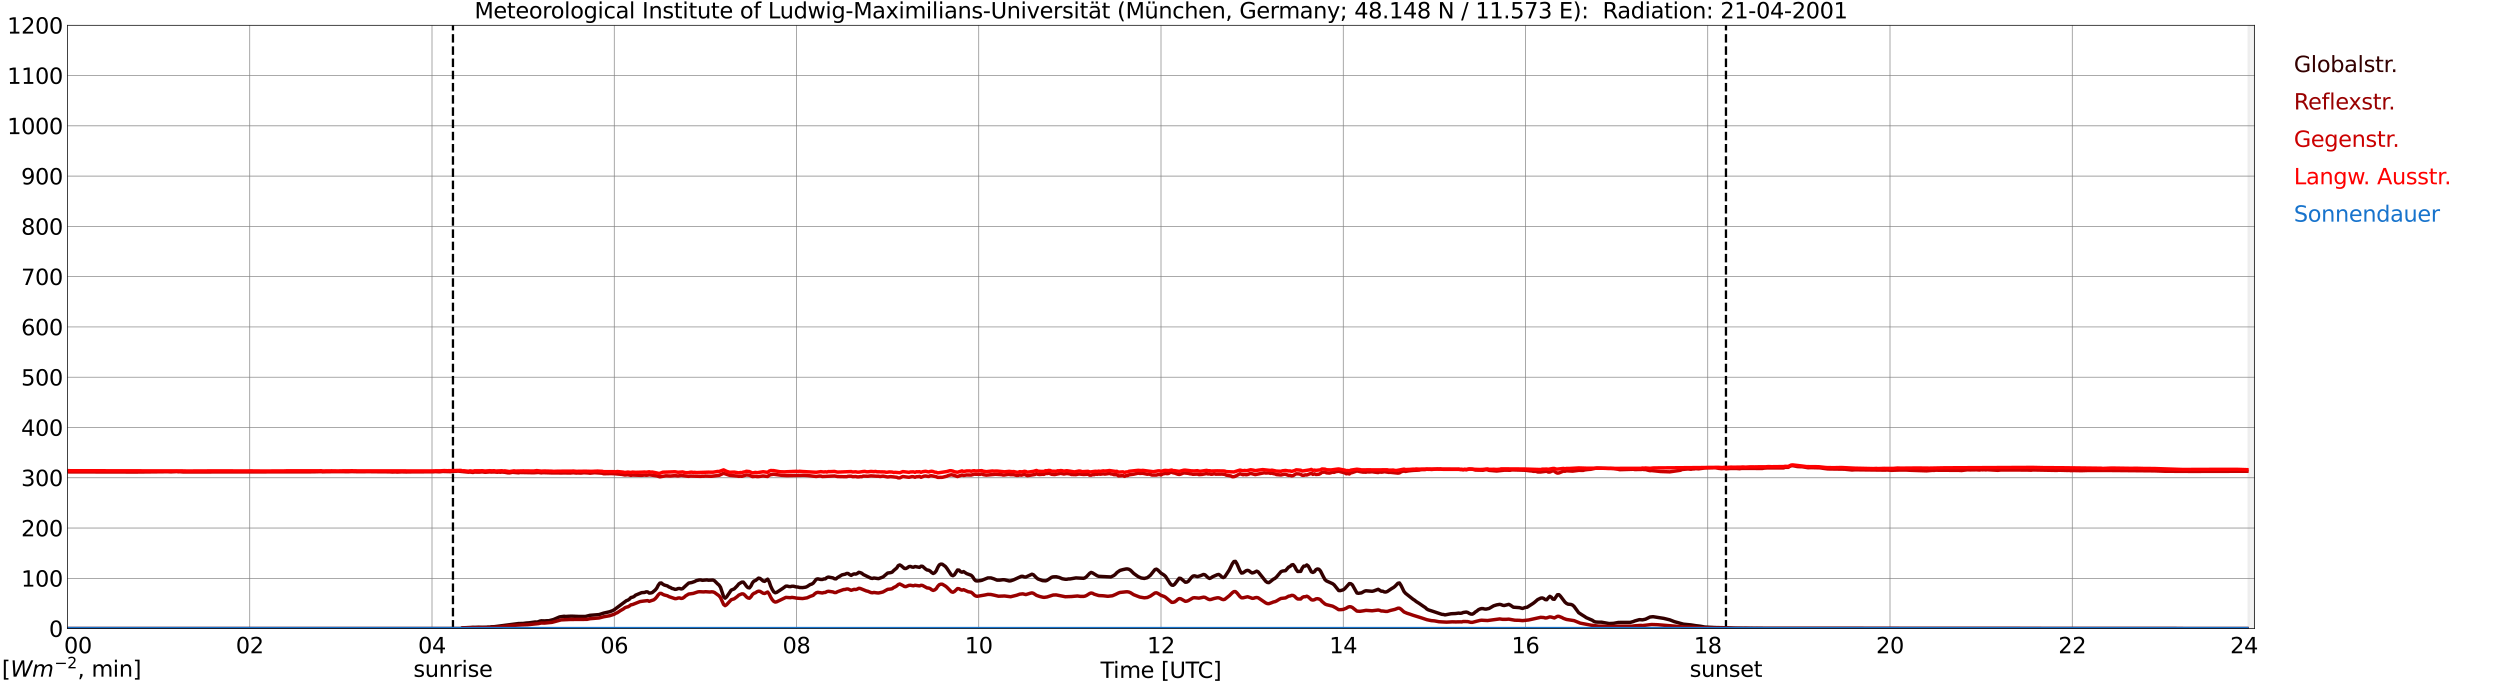 <?xml version="1.0" encoding="utf-8" standalone="no"?>
<!DOCTYPE svg PUBLIC "-//W3C//DTD SVG 1.1//EN"
  "http://www.w3.org/Graphics/SVG/1.1/DTD/svg11.dtd">
<svg xmlns:xlink="http://www.w3.org/1999/xlink" width="1085.4pt" height="296.64pt" viewBox="0 0 1085.4 296.64" xmlns="http://www.w3.org/2000/svg" version="1.1">
 <defs>
  <style type="text/css">*{stroke-linejoin: round; stroke-linecap: butt}</style>
 </defs>
 <g id="figure_1">
  <g id="patch_1">
   <path d="M 0 296.64 
L 1085.4 296.64 
L 1085.4 0 
L 0 0 
z
" style="fill: #ffffff"/>
  </g>
  <g id="axes_1">
   <g id="patch_2">
    <path d="M 29.306 272.909 
L 978.814 272.909 
L 978.814 10.976 
L 29.306 10.976 
z
" style="fill: #ffffff"/>
   </g>
   <g id="patch_3">
    <path d="M 976.176 272.909 
L 978.814 272.909 
L 978.814 10.976 
L 976.176 10.976 
z
" clip-path="url(#pd5ca692e11)" style="fill: #d3d3d3; opacity: 0.25; stroke: #d3d3d3; stroke-linejoin: miter"/>
   </g>
   <g id="matplotlib.axis_1">
    <g id="xtick_1">
     <g id="line2d_1">
      <path d="M 29.306 272.909 
L 29.306 10.976 
" clip-path="url(#pd5ca692e11)" style="fill: none; stroke: #808080; stroke-width: 0.3; stroke-linecap: square"/>
     </g>
     <g id="line2d_2"/>
     <g id="text_1">
      <!--    00 -->
      <g transform="translate(18.733 283.627) scale(0.095 -0.095)">
       <defs>
        <path id="DejaVuSans-20" transform="scale(0.016)"/>
        <path id="DejaVuSans-30" d="M 2034 4250 
Q 1547 4250 1301 3770 
Q 1056 3291 1056 2328 
Q 1056 1369 1301 889 
Q 1547 409 2034 409 
Q 2525 409 2770 889 
Q 3016 1369 3016 2328 
Q 3016 3291 2770 3770 
Q 2525 4250 2034 4250 
z
M 2034 4750 
Q 2819 4750 3233 4129 
Q 3647 3509 3647 2328 
Q 3647 1150 3233 529 
Q 2819 -91 2034 -91 
Q 1250 -91 836 529 
Q 422 1150 422 2328 
Q 422 3509 836 4129 
Q 1250 4750 2034 4750 
z
" transform="scale(0.016)"/>
       </defs>
       <use xlink:href="#DejaVuSans-20"/>
       <use xlink:href="#DejaVuSans-20" transform="translate(31.787 0)"/>
       <use xlink:href="#DejaVuSans-20" transform="translate(63.574 0)"/>
       <use xlink:href="#DejaVuSans-30" transform="translate(95.361 0)"/>
       <use xlink:href="#DejaVuSans-30" transform="translate(158.984 0)"/>
      </g>
     </g>
    </g>
    <g id="xtick_2">
     <g id="line2d_3">
      <path d="M 108.431 272.909 
L 108.431 10.976 
" clip-path="url(#pd5ca692e11)" style="fill: none; stroke: #808080; stroke-width: 0.3; stroke-linecap: square"/>
     </g>
     <g id="line2d_4"/>
     <g id="text_2">
      <!-- 02 -->
      <g transform="translate(102.387 283.627) scale(0.095 -0.095)">
       <defs>
        <path id="DejaVuSans-32" d="M 1228 531 
L 3431 531 
L 3431 0 
L 469 0 
L 469 531 
Q 828 903 1448 1529 
Q 2069 2156 2228 2338 
Q 2531 2678 2651 2914 
Q 2772 3150 2772 3378 
Q 2772 3750 2511 3984 
Q 2250 4219 1831 4219 
Q 1534 4219 1204 4116 
Q 875 4013 500 3803 
L 500 4441 
Q 881 4594 1212 4672 
Q 1544 4750 1819 4750 
Q 2544 4750 2975 4387 
Q 3406 4025 3406 3419 
Q 3406 3131 3298 2873 
Q 3191 2616 2906 2266 
Q 2828 2175 2409 1742 
Q 1991 1309 1228 531 
z
" transform="scale(0.016)"/>
       </defs>
       <use xlink:href="#DejaVuSans-30"/>
       <use xlink:href="#DejaVuSans-32" transform="translate(63.623 0)"/>
      </g>
     </g>
    </g>
    <g id="xtick_3">
     <g id="line2d_5">
      <path d="M 187.557 272.909 
L 187.557 10.976 
" clip-path="url(#pd5ca692e11)" style="fill: none; stroke: #808080; stroke-width: 0.3; stroke-linecap: square"/>
     </g>
     <g id="line2d_6"/>
     <g id="text_3">
      <!-- 04 -->
      <g transform="translate(181.513 283.627) scale(0.095 -0.095)">
       <defs>
        <path id="DejaVuSans-34" d="M 2419 4116 
L 825 1625 
L 2419 1625 
L 2419 4116 
z
M 2253 4666 
L 3047 4666 
L 3047 1625 
L 3713 1625 
L 3713 1100 
L 3047 1100 
L 3047 0 
L 2419 0 
L 2419 1100 
L 313 1100 
L 313 1709 
L 2253 4666 
z
" transform="scale(0.016)"/>
       </defs>
       <use xlink:href="#DejaVuSans-30"/>
       <use xlink:href="#DejaVuSans-34" transform="translate(63.623 0)"/>
      </g>
     </g>
    </g>
    <g id="xtick_4">
     <g id="line2d_7">
      <path d="M 266.683 272.909 
L 266.683 10.976 
" clip-path="url(#pd5ca692e11)" style="fill: none; stroke: #808080; stroke-width: 0.3; stroke-linecap: square"/>
     </g>
     <g id="line2d_8"/>
     <g id="text_4">
      <!-- 06 -->
      <g transform="translate(260.638 283.627) scale(0.095 -0.095)">
       <defs>
        <path id="DejaVuSans-36" d="M 2113 2584 
Q 1688 2584 1439 2293 
Q 1191 2003 1191 1497 
Q 1191 994 1439 701 
Q 1688 409 2113 409 
Q 2538 409 2786 701 
Q 3034 994 3034 1497 
Q 3034 2003 2786 2293 
Q 2538 2584 2113 2584 
z
M 3366 4563 
L 3366 3988 
Q 3128 4100 2886 4159 
Q 2644 4219 2406 4219 
Q 1781 4219 1451 3797 
Q 1122 3375 1075 2522 
Q 1259 2794 1537 2939 
Q 1816 3084 2150 3084 
Q 2853 3084 3261 2657 
Q 3669 2231 3669 1497 
Q 3669 778 3244 343 
Q 2819 -91 2113 -91 
Q 1303 -91 875 529 
Q 447 1150 447 2328 
Q 447 3434 972 4092 
Q 1497 4750 2381 4750 
Q 2619 4750 2861 4703 
Q 3103 4656 3366 4563 
z
" transform="scale(0.016)"/>
       </defs>
       <use xlink:href="#DejaVuSans-30"/>
       <use xlink:href="#DejaVuSans-36" transform="translate(63.623 0)"/>
      </g>
     </g>
    </g>
    <g id="xtick_5">
     <g id="line2d_9">
      <path d="M 345.808 272.909 
L 345.808 10.976 
" clip-path="url(#pd5ca692e11)" style="fill: none; stroke: #808080; stroke-width: 0.3; stroke-linecap: square"/>
     </g>
     <g id="line2d_10"/>
     <g id="text_5">
      <!-- 08 -->
      <g transform="translate(339.764 283.627) scale(0.095 -0.095)">
       <defs>
        <path id="DejaVuSans-38" d="M 2034 2216 
Q 1584 2216 1326 1975 
Q 1069 1734 1069 1313 
Q 1069 891 1326 650 
Q 1584 409 2034 409 
Q 2484 409 2743 651 
Q 3003 894 3003 1313 
Q 3003 1734 2745 1975 
Q 2488 2216 2034 2216 
z
M 1403 2484 
Q 997 2584 770 2862 
Q 544 3141 544 3541 
Q 544 4100 942 4425 
Q 1341 4750 2034 4750 
Q 2731 4750 3128 4425 
Q 3525 4100 3525 3541 
Q 3525 3141 3298 2862 
Q 3072 2584 2669 2484 
Q 3125 2378 3379 2068 
Q 3634 1759 3634 1313 
Q 3634 634 3220 271 
Q 2806 -91 2034 -91 
Q 1263 -91 848 271 
Q 434 634 434 1313 
Q 434 1759 690 2068 
Q 947 2378 1403 2484 
z
M 1172 3481 
Q 1172 3119 1398 2916 
Q 1625 2713 2034 2713 
Q 2441 2713 2670 2916 
Q 2900 3119 2900 3481 
Q 2900 3844 2670 4047 
Q 2441 4250 2034 4250 
Q 1625 4250 1398 4047 
Q 1172 3844 1172 3481 
z
" transform="scale(0.016)"/>
       </defs>
       <use xlink:href="#DejaVuSans-30"/>
       <use xlink:href="#DejaVuSans-38" transform="translate(63.623 0)"/>
      </g>
     </g>
    </g>
    <g id="xtick_6">
     <g id="line2d_11">
      <path d="M 424.934 272.909 
L 424.934 10.976 
" clip-path="url(#pd5ca692e11)" style="fill: none; stroke: #808080; stroke-width: 0.3; stroke-linecap: square"/>
     </g>
     <g id="line2d_12"/>
     <g id="text_6">
      <!-- 10 -->
      <g transform="translate(418.89 283.627) scale(0.095 -0.095)">
       <defs>
        <path id="DejaVuSans-31" d="M 794 531 
L 1825 531 
L 1825 4091 
L 703 3866 
L 703 4441 
L 1819 4666 
L 2450 4666 
L 2450 531 
L 3481 531 
L 3481 0 
L 794 0 
L 794 531 
z
" transform="scale(0.016)"/>
       </defs>
       <use xlink:href="#DejaVuSans-31"/>
       <use xlink:href="#DejaVuSans-30" transform="translate(63.623 0)"/>
      </g>
     </g>
    </g>
    <g id="xtick_7">
     <g id="line2d_13">
      <path d="M 504.06 272.909 
L 504.06 10.976 
" clip-path="url(#pd5ca692e11)" style="fill: none; stroke: #808080; stroke-width: 0.3; stroke-linecap: square"/>
     </g>
     <g id="line2d_14"/>
     <g id="text_7">
      <!-- 12 -->
      <g transform="translate(498.015 283.627) scale(0.095 -0.095)">
       <use xlink:href="#DejaVuSans-31"/>
       <use xlink:href="#DejaVuSans-32" transform="translate(63.623 0)"/>
      </g>
     </g>
    </g>
    <g id="xtick_8">
     <g id="line2d_15">
      <path d="M 583.185 272.909 
L 583.185 10.976 
" clip-path="url(#pd5ca692e11)" style="fill: none; stroke: #808080; stroke-width: 0.3; stroke-linecap: square"/>
     </g>
     <g id="line2d_16"/>
     <g id="text_8">
      <!-- 14 -->
      <g transform="translate(577.141 283.627) scale(0.095 -0.095)">
       <use xlink:href="#DejaVuSans-31"/>
       <use xlink:href="#DejaVuSans-34" transform="translate(63.623 0)"/>
      </g>
     </g>
    </g>
    <g id="xtick_9">
     <g id="line2d_17">
      <path d="M 662.311 272.909 
L 662.311 10.976 
" clip-path="url(#pd5ca692e11)" style="fill: none; stroke: #808080; stroke-width: 0.3; stroke-linecap: square"/>
     </g>
     <g id="line2d_18"/>
     <g id="text_9">
      <!-- 16 -->
      <g transform="translate(656.267 283.627) scale(0.095 -0.095)">
       <use xlink:href="#DejaVuSans-31"/>
       <use xlink:href="#DejaVuSans-36" transform="translate(63.623 0)"/>
      </g>
     </g>
    </g>
    <g id="xtick_10">
     <g id="line2d_19">
      <path d="M 741.437 272.909 
L 741.437 10.976 
" clip-path="url(#pd5ca692e11)" style="fill: none; stroke: #808080; stroke-width: 0.3; stroke-linecap: square"/>
     </g>
     <g id="line2d_20"/>
     <g id="text_10">
      <!-- 18 -->
      <g transform="translate(735.392 283.627) scale(0.095 -0.095)">
       <use xlink:href="#DejaVuSans-31"/>
       <use xlink:href="#DejaVuSans-38" transform="translate(63.623 0)"/>
      </g>
     </g>
    </g>
    <g id="xtick_11">
     <g id="line2d_21">
      <path d="M 820.562 272.909 
L 820.562 10.976 
" clip-path="url(#pd5ca692e11)" style="fill: none; stroke: #808080; stroke-width: 0.3; stroke-linecap: square"/>
     </g>
     <g id="line2d_22"/>
     <g id="text_11">
      <!-- 20 -->
      <g transform="translate(814.518 283.627) scale(0.095 -0.095)">
       <use xlink:href="#DejaVuSans-32"/>
       <use xlink:href="#DejaVuSans-30" transform="translate(63.623 0)"/>
      </g>
     </g>
    </g>
    <g id="xtick_12">
     <g id="line2d_23">
      <path d="M 899.688 272.909 
L 899.688 10.976 
" clip-path="url(#pd5ca692e11)" style="fill: none; stroke: #808080; stroke-width: 0.3; stroke-linecap: square"/>
     </g>
     <g id="line2d_24"/>
     <g id="text_12">
      <!-- 22 -->
      <g transform="translate(893.644 283.627) scale(0.095 -0.095)">
       <use xlink:href="#DejaVuSans-32"/>
       <use xlink:href="#DejaVuSans-32" transform="translate(63.623 0)"/>
      </g>
     </g>
    </g>
    <g id="xtick_13">
     <g id="line2d_25">
      <path d="M 978.814 272.909 
L 978.814 10.976 
" clip-path="url(#pd5ca692e11)" style="fill: none; stroke: #808080; stroke-width: 0.3; stroke-linecap: square"/>
     </g>
     <g id="line2d_26"/>
     <g id="text_13">
      <!-- 24    -->
      <g transform="translate(968.241 283.627) scale(0.095 -0.095)">
       <use xlink:href="#DejaVuSans-32"/>
       <use xlink:href="#DejaVuSans-34" transform="translate(63.623 0)"/>
       <use xlink:href="#DejaVuSans-20" transform="translate(127.246 0)"/>
       <use xlink:href="#DejaVuSans-20" transform="translate(159.033 0)"/>
       <use xlink:href="#DejaVuSans-20" transform="translate(190.82 0)"/>
      </g>
     </g>
    </g>
    <g id="text_14">
     <!-- Time [UTC] -->
     <g transform="translate(477.806 294.322) scale(0.095 -0.095)">
      <defs>
       <path id="DejaVuSans-54" d="M -19 4666 
L 3928 4666 
L 3928 4134 
L 2272 4134 
L 2272 0 
L 1638 0 
L 1638 4134 
L -19 4134 
L -19 4666 
z
" transform="scale(0.016)"/>
       <path id="DejaVuSans-69" d="M 603 3500 
L 1178 3500 
L 1178 0 
L 603 0 
L 603 3500 
z
M 603 4863 
L 1178 4863 
L 1178 4134 
L 603 4134 
L 603 4863 
z
" transform="scale(0.016)"/>
       <path id="DejaVuSans-6d" d="M 3328 2828 
Q 3544 3216 3844 3400 
Q 4144 3584 4550 3584 
Q 5097 3584 5394 3201 
Q 5691 2819 5691 2113 
L 5691 0 
L 5113 0 
L 5113 2094 
Q 5113 2597 4934 2840 
Q 4756 3084 4391 3084 
Q 3944 3084 3684 2787 
Q 3425 2491 3425 1978 
L 3425 0 
L 2847 0 
L 2847 2094 
Q 2847 2600 2669 2842 
Q 2491 3084 2119 3084 
Q 1678 3084 1418 2786 
Q 1159 2488 1159 1978 
L 1159 0 
L 581 0 
L 581 3500 
L 1159 3500 
L 1159 2956 
Q 1356 3278 1631 3431 
Q 1906 3584 2284 3584 
Q 2666 3584 2933 3390 
Q 3200 3197 3328 2828 
z
" transform="scale(0.016)"/>
       <path id="DejaVuSans-65" d="M 3597 1894 
L 3597 1613 
L 953 1613 
Q 991 1019 1311 708 
Q 1631 397 2203 397 
Q 2534 397 2845 478 
Q 3156 559 3463 722 
L 3463 178 
Q 3153 47 2828 -22 
Q 2503 -91 2169 -91 
Q 1331 -91 842 396 
Q 353 884 353 1716 
Q 353 2575 817 3079 
Q 1281 3584 2069 3584 
Q 2775 3584 3186 3129 
Q 3597 2675 3597 1894 
z
M 3022 2063 
Q 3016 2534 2758 2815 
Q 2500 3097 2075 3097 
Q 1594 3097 1305 2825 
Q 1016 2553 972 2059 
L 3022 2063 
z
" transform="scale(0.016)"/>
       <path id="DejaVuSans-5b" d="M 550 4863 
L 1875 4863 
L 1875 4416 
L 1125 4416 
L 1125 -397 
L 1875 -397 
L 1875 -844 
L 550 -844 
L 550 4863 
z
" transform="scale(0.016)"/>
       <path id="DejaVuSans-55" d="M 556 4666 
L 1191 4666 
L 1191 1831 
Q 1191 1081 1462 751 
Q 1734 422 2344 422 
Q 2950 422 3222 751 
Q 3494 1081 3494 1831 
L 3494 4666 
L 4128 4666 
L 4128 1753 
Q 4128 841 3676 375 
Q 3225 -91 2344 -91 
Q 1459 -91 1007 375 
Q 556 841 556 1753 
L 556 4666 
z
" transform="scale(0.016)"/>
       <path id="DejaVuSans-43" d="M 4122 4306 
L 4122 3641 
Q 3803 3938 3442 4084 
Q 3081 4231 2675 4231 
Q 1875 4231 1450 3742 
Q 1025 3253 1025 2328 
Q 1025 1406 1450 917 
Q 1875 428 2675 428 
Q 3081 428 3442 575 
Q 3803 722 4122 1019 
L 4122 359 
Q 3791 134 3420 21 
Q 3050 -91 2638 -91 
Q 1578 -91 968 557 
Q 359 1206 359 2328 
Q 359 3453 968 4101 
Q 1578 4750 2638 4750 
Q 3056 4750 3426 4639 
Q 3797 4528 4122 4306 
z
" transform="scale(0.016)"/>
       <path id="DejaVuSans-5d" d="M 1947 4863 
L 1947 -844 
L 622 -844 
L 622 -397 
L 1369 -397 
L 1369 4416 
L 622 4416 
L 622 4863 
L 1947 4863 
z
" transform="scale(0.016)"/>
      </defs>
      <use xlink:href="#DejaVuSans-54"/>
      <use xlink:href="#DejaVuSans-69" transform="translate(57.959 0)"/>
      <use xlink:href="#DejaVuSans-6d" transform="translate(85.742 0)"/>
      <use xlink:href="#DejaVuSans-65" transform="translate(183.154 0)"/>
      <use xlink:href="#DejaVuSans-20" transform="translate(244.678 0)"/>
      <use xlink:href="#DejaVuSans-5b" transform="translate(276.465 0)"/>
      <use xlink:href="#DejaVuSans-55" transform="translate(315.479 0)"/>
      <use xlink:href="#DejaVuSans-54" transform="translate(388.672 0)"/>
      <use xlink:href="#DejaVuSans-43" transform="translate(443.881 0)"/>
      <use xlink:href="#DejaVuSans-5d" transform="translate(513.705 0)"/>
     </g>
    </g>
   </g>
   <g id="matplotlib.axis_2">
    <g id="ytick_1">
     <g id="line2d_27">
      <path d="M 29.306 272.909 
L 978.814 272.909 
" clip-path="url(#pd5ca692e11)" style="fill: none; stroke: #808080; stroke-width: 0.3; stroke-linecap: square"/>
     </g>
     <g id="line2d_28"/>
     <g id="text_15">
      <!-- 0 -->
      <g transform="translate(21.261 276.518) scale(0.095 -0.095)">
       <use xlink:href="#DejaVuSans-30"/>
      </g>
     </g>
    </g>
    <g id="ytick_2">
     <g id="line2d_29">
      <path d="M 29.306 251.081 
L 978.814 251.081 
" clip-path="url(#pd5ca692e11)" style="fill: none; stroke: #808080; stroke-width: 0.3; stroke-linecap: square"/>
     </g>
     <g id="line2d_30"/>
     <g id="text_16">
      <!-- 100 -->
      <g transform="translate(9.173 254.69) scale(0.095 -0.095)">
       <use xlink:href="#DejaVuSans-31"/>
       <use xlink:href="#DejaVuSans-30" transform="translate(63.623 0)"/>
       <use xlink:href="#DejaVuSans-30" transform="translate(127.246 0)"/>
      </g>
     </g>
    </g>
    <g id="ytick_3">
     <g id="line2d_31">
      <path d="M 29.306 229.253 
L 978.814 229.253 
" clip-path="url(#pd5ca692e11)" style="fill: none; stroke: #808080; stroke-width: 0.3; stroke-linecap: square"/>
     </g>
     <g id="line2d_32"/>
     <g id="text_17">
      <!-- 200 -->
      <g transform="translate(9.173 232.863) scale(0.095 -0.095)">
       <use xlink:href="#DejaVuSans-32"/>
       <use xlink:href="#DejaVuSans-30" transform="translate(63.623 0)"/>
       <use xlink:href="#DejaVuSans-30" transform="translate(127.246 0)"/>
      </g>
     </g>
    </g>
    <g id="ytick_4">
     <g id="line2d_33">
      <path d="M 29.306 207.426 
L 978.814 207.426 
" clip-path="url(#pd5ca692e11)" style="fill: none; stroke: #808080; stroke-width: 0.3; stroke-linecap: square"/>
     </g>
     <g id="line2d_34"/>
     <g id="text_18">
      <!-- 300 -->
      <g transform="translate(9.173 211.035) scale(0.095 -0.095)">
       <defs>
        <path id="DejaVuSans-33" d="M 2597 2516 
Q 3050 2419 3304 2112 
Q 3559 1806 3559 1356 
Q 3559 666 3084 287 
Q 2609 -91 1734 -91 
Q 1441 -91 1130 -33 
Q 819 25 488 141 
L 488 750 
Q 750 597 1062 519 
Q 1375 441 1716 441 
Q 2309 441 2620 675 
Q 2931 909 2931 1356 
Q 2931 1769 2642 2001 
Q 2353 2234 1838 2234 
L 1294 2234 
L 1294 2753 
L 1863 2753 
Q 2328 2753 2575 2939 
Q 2822 3125 2822 3475 
Q 2822 3834 2567 4026 
Q 2313 4219 1838 4219 
Q 1578 4219 1281 4162 
Q 984 4106 628 3988 
L 628 4550 
Q 988 4650 1302 4700 
Q 1616 4750 1894 4750 
Q 2613 4750 3031 4423 
Q 3450 4097 3450 3541 
Q 3450 3153 3228 2886 
Q 3006 2619 2597 2516 
z
" transform="scale(0.016)"/>
       </defs>
       <use xlink:href="#DejaVuSans-33"/>
       <use xlink:href="#DejaVuSans-30" transform="translate(63.623 0)"/>
       <use xlink:href="#DejaVuSans-30" transform="translate(127.246 0)"/>
      </g>
     </g>
    </g>
    <g id="ytick_5">
     <g id="line2d_35">
      <path d="M 29.306 185.598 
L 978.814 185.598 
" clip-path="url(#pd5ca692e11)" style="fill: none; stroke: #808080; stroke-width: 0.3; stroke-linecap: square"/>
     </g>
     <g id="line2d_36"/>
     <g id="text_19">
      <!-- 400 -->
      <g transform="translate(9.173 189.207) scale(0.095 -0.095)">
       <use xlink:href="#DejaVuSans-34"/>
       <use xlink:href="#DejaVuSans-30" transform="translate(63.623 0)"/>
       <use xlink:href="#DejaVuSans-30" transform="translate(127.246 0)"/>
      </g>
     </g>
    </g>
    <g id="ytick_6">
     <g id="line2d_37">
      <path d="M 29.306 163.77 
L 978.814 163.77 
" clip-path="url(#pd5ca692e11)" style="fill: none; stroke: #808080; stroke-width: 0.3; stroke-linecap: square"/>
     </g>
     <g id="line2d_38"/>
     <g id="text_20">
      <!-- 500 -->
      <g transform="translate(9.173 167.379) scale(0.095 -0.095)">
       <defs>
        <path id="DejaVuSans-35" d="M 691 4666 
L 3169 4666 
L 3169 4134 
L 1269 4134 
L 1269 2991 
Q 1406 3038 1543 3061 
Q 1681 3084 1819 3084 
Q 2600 3084 3056 2656 
Q 3513 2228 3513 1497 
Q 3513 744 3044 326 
Q 2575 -91 1722 -91 
Q 1428 -91 1123 -41 
Q 819 9 494 109 
L 494 744 
Q 775 591 1075 516 
Q 1375 441 1709 441 
Q 2250 441 2565 725 
Q 2881 1009 2881 1497 
Q 2881 1984 2565 2268 
Q 2250 2553 1709 2553 
Q 1456 2553 1204 2497 
Q 953 2441 691 2322 
L 691 4666 
z
" transform="scale(0.016)"/>
       </defs>
       <use xlink:href="#DejaVuSans-35"/>
       <use xlink:href="#DejaVuSans-30" transform="translate(63.623 0)"/>
       <use xlink:href="#DejaVuSans-30" transform="translate(127.246 0)"/>
      </g>
     </g>
    </g>
    <g id="ytick_7">
     <g id="line2d_39">
      <path d="M 29.306 141.942 
L 978.814 141.942 
" clip-path="url(#pd5ca692e11)" style="fill: none; stroke: #808080; stroke-width: 0.3; stroke-linecap: square"/>
     </g>
     <g id="line2d_40"/>
     <g id="text_21">
      <!-- 600 -->
      <g transform="translate(9.173 145.551) scale(0.095 -0.095)">
       <use xlink:href="#DejaVuSans-36"/>
       <use xlink:href="#DejaVuSans-30" transform="translate(63.623 0)"/>
       <use xlink:href="#DejaVuSans-30" transform="translate(127.246 0)"/>
      </g>
     </g>
    </g>
    <g id="ytick_8">
     <g id="line2d_41">
      <path d="M 29.306 120.114 
L 978.814 120.114 
" clip-path="url(#pd5ca692e11)" style="fill: none; stroke: #808080; stroke-width: 0.3; stroke-linecap: square"/>
     </g>
     <g id="line2d_42"/>
     <g id="text_22">
      <!-- 700 -->
      <g transform="translate(9.173 123.724) scale(0.095 -0.095)">
       <defs>
        <path id="DejaVuSans-37" d="M 525 4666 
L 3525 4666 
L 3525 4397 
L 1831 0 
L 1172 0 
L 2766 4134 
L 525 4134 
L 525 4666 
z
" transform="scale(0.016)"/>
       </defs>
       <use xlink:href="#DejaVuSans-37"/>
       <use xlink:href="#DejaVuSans-30" transform="translate(63.623 0)"/>
       <use xlink:href="#DejaVuSans-30" transform="translate(127.246 0)"/>
      </g>
     </g>
    </g>
    <g id="ytick_9">
     <g id="line2d_43">
      <path d="M 29.306 98.287 
L 978.814 98.287 
" clip-path="url(#pd5ca692e11)" style="fill: none; stroke: #808080; stroke-width: 0.3; stroke-linecap: square"/>
     </g>
     <g id="line2d_44"/>
     <g id="text_23">
      <!-- 800 -->
      <g transform="translate(9.173 101.896) scale(0.095 -0.095)">
       <use xlink:href="#DejaVuSans-38"/>
       <use xlink:href="#DejaVuSans-30" transform="translate(63.623 0)"/>
       <use xlink:href="#DejaVuSans-30" transform="translate(127.246 0)"/>
      </g>
     </g>
    </g>
    <g id="ytick_10">
     <g id="line2d_45">
      <path d="M 29.306 76.459 
L 978.814 76.459 
" clip-path="url(#pd5ca692e11)" style="fill: none; stroke: #808080; stroke-width: 0.3; stroke-linecap: square"/>
     </g>
     <g id="line2d_46"/>
     <g id="text_24">
      <!-- 900 -->
      <g transform="translate(9.173 80.068) scale(0.095 -0.095)">
       <defs>
        <path id="DejaVuSans-39" d="M 703 97 
L 703 672 
Q 941 559 1184 500 
Q 1428 441 1663 441 
Q 2288 441 2617 861 
Q 2947 1281 2994 2138 
Q 2813 1869 2534 1725 
Q 2256 1581 1919 1581 
Q 1219 1581 811 2004 
Q 403 2428 403 3163 
Q 403 3881 828 4315 
Q 1253 4750 1959 4750 
Q 2769 4750 3195 4129 
Q 3622 3509 3622 2328 
Q 3622 1225 3098 567 
Q 2575 -91 1691 -91 
Q 1453 -91 1209 -44 
Q 966 3 703 97 
z
M 1959 2075 
Q 2384 2075 2632 2365 
Q 2881 2656 2881 3163 
Q 2881 3666 2632 3958 
Q 2384 4250 1959 4250 
Q 1534 4250 1286 3958 
Q 1038 3666 1038 3163 
Q 1038 2656 1286 2365 
Q 1534 2075 1959 2075 
z
" transform="scale(0.016)"/>
       </defs>
       <use xlink:href="#DejaVuSans-39"/>
       <use xlink:href="#DejaVuSans-30" transform="translate(63.623 0)"/>
       <use xlink:href="#DejaVuSans-30" transform="translate(127.246 0)"/>
      </g>
     </g>
    </g>
    <g id="ytick_11">
     <g id="line2d_47">
      <path d="M 29.306 54.631 
L 978.814 54.631 
" clip-path="url(#pd5ca692e11)" style="fill: none; stroke: #808080; stroke-width: 0.3; stroke-linecap: square"/>
     </g>
     <g id="line2d_48"/>
     <g id="text_25">
      <!-- 1000 -->
      <g transform="translate(3.128 58.24) scale(0.095 -0.095)">
       <use xlink:href="#DejaVuSans-31"/>
       <use xlink:href="#DejaVuSans-30" transform="translate(63.623 0)"/>
       <use xlink:href="#DejaVuSans-30" transform="translate(127.246 0)"/>
       <use xlink:href="#DejaVuSans-30" transform="translate(190.869 0)"/>
      </g>
     </g>
    </g>
    <g id="ytick_12">
     <g id="line2d_49">
      <path d="M 29.306 32.803 
L 978.814 32.803 
" clip-path="url(#pd5ca692e11)" style="fill: none; stroke: #808080; stroke-width: 0.3; stroke-linecap: square"/>
     </g>
     <g id="line2d_50"/>
     <g id="text_26">
      <!-- 1100 -->
      <g transform="translate(3.128 36.413) scale(0.095 -0.095)">
       <use xlink:href="#DejaVuSans-31"/>
       <use xlink:href="#DejaVuSans-31" transform="translate(63.623 0)"/>
       <use xlink:href="#DejaVuSans-30" transform="translate(127.246 0)"/>
       <use xlink:href="#DejaVuSans-30" transform="translate(190.869 0)"/>
      </g>
     </g>
    </g>
    <g id="ytick_13">
     <g id="line2d_51">
      <path d="M 29.306 10.976 
L 978.814 10.976 
" clip-path="url(#pd5ca692e11)" style="fill: none; stroke: #808080; stroke-width: 0.3; stroke-linecap: square"/>
     </g>
     <g id="line2d_52"/>
     <g id="text_27">
      <!-- 1200 -->
      <g transform="translate(3.128 14.585) scale(0.095 -0.095)">
       <use xlink:href="#DejaVuSans-31"/>
       <use xlink:href="#DejaVuSans-32" transform="translate(63.623 0)"/>
       <use xlink:href="#DejaVuSans-30" transform="translate(127.246 0)"/>
       <use xlink:href="#DejaVuSans-30" transform="translate(190.869 0)"/>
      </g>
     </g>
    </g>
   </g>
   <g id="line2d_53">
    <path d="M 196.657 272.909 
L 196.657 10.976 
" clip-path="url(#pd5ca692e11)" style="fill: none; stroke-dasharray: 3.7,1.6; stroke-dashoffset: 0; stroke: #000000"/>
   </g>
   <g id="line2d_54">
    <path d="M 749.349 272.909 
L 749.349 10.976 
" clip-path="url(#pd5ca692e11)" style="fill: none; stroke-dasharray: 3.7,1.6; stroke-dashoffset: 0; stroke: #000000"/>
   </g>
   <g id="line2d_55">
    <path d="M 29.306 272.909 
L 200.085 272.909 
L 200.745 272.592 
L 205.36 272.363 
L 211.295 272.317 
L 211.954 272.228 
L 212.614 272.271 
L 213.273 272.136 
L 214.592 272.09 
L 225.142 270.717 
L 227.12 270.671 
L 228.439 270.488 
L 229.757 270.396 
L 232.395 270.03 
L 233.054 270.076 
L 233.714 269.938 
L 234.373 269.665 
L 235.033 269.528 
L 236.351 269.574 
L 237.67 269.482 
L 238.329 269.482 
L 240.308 268.978 
L 242.945 267.834 
L 244.923 267.559 
L 245.583 267.65 
L 246.901 267.559 
L 248.22 267.513 
L 251.517 267.65 
L 252.836 267.65 
L 254.155 267.65 
L 256.133 267.146 
L 260.089 266.828 
L 262.067 266.186 
L 264.705 265.592 
L 266.023 265.088 
L 266.683 264.721 
L 271.958 260.786 
L 272.617 260.559 
L 273.277 260.1 
L 273.936 259.413 
L 274.595 259.277 
L 275.255 259.002 
L 275.914 258.406 
L 278.552 257.308 
L 279.87 257.217 
L 280.53 256.942 
L 281.189 256.988 
L 281.849 257.492 
L 282.508 257.446 
L 283.167 257.263 
L 284.486 256.165 
L 285.145 255.342 
L 285.805 254.061 
L 286.464 253.19 
L 287.124 253.098 
L 287.783 253.648 
L 288.442 254.015 
L 289.761 254.379 
L 290.42 254.838 
L 291.08 255.067 
L 291.739 255.479 
L 292.399 255.615 
L 293.058 255.89 
L 293.717 255.798 
L 294.377 255.525 
L 295.036 255.479 
L 295.696 255.706 
L 296.355 255.569 
L 297.674 254.333 
L 298.992 253.144 
L 300.311 252.917 
L 301.63 252.458 
L 302.289 252.092 
L 303.608 251.771 
L 304.267 251.771 
L 304.927 251.954 
L 306.905 251.771 
L 307.564 251.908 
L 309.543 251.817 
L 310.202 252.138 
L 311.521 253.465 
L 312.18 254.015 
L 312.839 255.021 
L 314.158 259.048 
L 314.818 259.688 
L 315.477 259.14 
L 317.455 256.211 
L 318.774 255.661 
L 320.093 254.333 
L 320.752 253.51 
L 322.071 252.733 
L 322.73 252.733 
L 323.39 253.51 
L 324.049 254.471 
L 324.708 255.113 
L 325.368 255.25 
L 326.027 254.425 
L 326.686 253.052 
L 327.346 252.275 
L 328.005 252.046 
L 329.324 250.994 
L 329.983 251.131 
L 331.302 252.229 
L 331.961 252.413 
L 333.28 251.452 
L 333.94 252.55 
L 334.599 254.471 
L 335.258 255.89 
L 335.918 256.942 
L 336.577 257.354 
L 337.236 257.171 
L 339.874 255.433 
L 341.193 254.471 
L 341.852 254.471 
L 342.512 254.654 
L 343.171 254.7 
L 343.83 254.517 
L 344.49 254.517 
L 345.808 254.838 
L 346.468 254.883 
L 347.127 255.067 
L 348.446 255.113 
L 349.765 254.929 
L 350.424 254.654 
L 351.743 253.785 
L 352.402 253.602 
L 353.062 253.19 
L 354.38 251.498 
L 355.04 251.315 
L 356.359 251.59 
L 357.018 251.59 
L 357.677 251.36 
L 358.337 251.315 
L 358.996 250.765 
L 359.655 250.535 
L 361.634 250.902 
L 362.293 251.269 
L 362.952 251.315 
L 363.612 250.765 
L 365.59 249.575 
L 366.909 249.3 
L 367.568 248.981 
L 368.227 248.981 
L 368.887 249.483 
L 369.546 249.804 
L 370.206 249.392 
L 370.865 249.162 
L 371.524 249.254 
L 372.184 248.981 
L 372.843 248.477 
L 373.502 248.615 
L 374.162 248.89 
L 374.821 249.437 
L 378.118 251.04 
L 378.777 251.131 
L 379.437 250.948 
L 380.756 251.131 
L 381.415 251.223 
L 383.393 250.49 
L 385.371 248.798 
L 386.69 248.615 
L 387.349 248.385 
L 388.009 247.7 
L 389.328 246.6 
L 389.987 245.548 
L 390.646 245.275 
L 391.306 245.639 
L 392.624 246.783 
L 393.284 246.829 
L 393.943 246.51 
L 394.603 246.006 
L 395.262 245.914 
L 395.921 246.189 
L 396.581 246.281 
L 397.24 245.96 
L 399.218 246.327 
L 399.878 245.823 
L 400.537 245.869 
L 401.856 247.058 
L 402.515 247.471 
L 403.175 247.562 
L 403.834 247.927 
L 404.493 248.569 
L 405.153 248.981 
L 405.812 248.66 
L 406.471 247.837 
L 407.131 246.373 
L 407.79 245.275 
L 408.45 244.908 
L 409.109 244.954 
L 410.428 245.914 
L 411.087 246.737 
L 413.065 249.667 
L 413.725 249.942 
L 414.384 249.529 
L 415.703 247.471 
L 416.362 247.517 
L 417.022 248.202 
L 417.681 248.431 
L 418.34 248.156 
L 419.659 249.027 
L 421.637 249.758 
L 422.297 250.4 
L 422.956 251.498 
L 423.615 252.138 
L 424.275 252.229 
L 425.593 252.092 
L 426.253 251.954 
L 428.89 250.902 
L 430.209 250.902 
L 431.528 251.315 
L 432.847 251.862 
L 434.165 251.862 
L 435.484 251.681 
L 436.144 251.725 
L 438.122 252.229 
L 438.781 252.183 
L 440.1 251.725 
L 443.397 250.217 
L 444.056 250.217 
L 444.716 250.49 
L 445.375 250.535 
L 448.012 249.3 
L 448.672 249.529 
L 449.991 250.856 
L 450.65 251.36 
L 452.628 252.092 
L 453.947 252.183 
L 454.606 251.954 
L 456.584 250.627 
L 457.244 250.444 
L 458.563 250.4 
L 459.881 250.719 
L 461.2 251.269 
L 462.519 251.498 
L 463.178 251.498 
L 463.838 251.36 
L 464.497 251.36 
L 467.134 250.902 
L 470.431 251.085 
L 471.091 250.856 
L 471.75 250.354 
L 473.069 248.935 
L 473.728 248.523 
L 474.388 248.752 
L 476.366 249.987 
L 477.025 250.217 
L 482.3 250.49 
L 483.619 249.85 
L 484.278 249.3 
L 484.938 248.569 
L 486.256 247.654 
L 487.575 247.287 
L 488.894 247.012 
L 489.553 247.012 
L 490.213 247.196 
L 490.872 247.608 
L 492.191 248.935 
L 493.51 249.896 
L 494.169 250.354 
L 495.488 250.948 
L 496.807 251.131 
L 498.125 250.81 
L 499.444 249.758 
L 501.422 247.287 
L 502.082 247.104 
L 502.741 247.517 
L 504.06 248.844 
L 505.379 249.667 
L 506.038 250.262 
L 507.357 252.275 
L 508.016 253.327 
L 508.675 254.015 
L 509.335 254.106 
L 509.994 253.648 
L 511.972 251.04 
L 512.632 251.131 
L 514.61 252.779 
L 515.269 252.733 
L 515.929 252.367 
L 517.247 250.719 
L 517.907 250.125 
L 518.566 249.987 
L 519.885 250.354 
L 521.204 249.942 
L 522.522 249.392 
L 523.182 249.575 
L 524.501 250.81 
L 525.16 251.131 
L 525.819 250.856 
L 526.479 250.4 
L 528.457 249.529 
L 529.116 249.392 
L 529.776 249.804 
L 530.435 250.49 
L 531.094 250.765 
L 531.754 250.444 
L 533.732 247.425 
L 535.051 244.725 
L 535.71 243.81 
L 536.369 243.719 
L 537.029 244.771 
L 538.348 247.837 
L 539.007 248.798 
L 539.666 248.706 
L 540.985 247.792 
L 541.644 247.608 
L 542.304 247.837 
L 542.963 248.385 
L 543.623 248.752 
L 544.282 248.615 
L 545.601 247.973 
L 546.26 248.294 
L 549.557 252.413 
L 550.216 252.871 
L 550.876 252.963 
L 551.535 252.504 
L 552.854 251.452 
L 553.513 251.131 
L 554.173 250.535 
L 556.151 248.202 
L 556.81 247.927 
L 558.129 247.746 
L 559.448 246.235 
L 560.107 245.914 
L 560.766 245.275 
L 561.426 245.137 
L 562.085 245.914 
L 562.745 247.242 
L 563.404 248.11 
L 564.723 248.064 
L 565.382 246.646 
L 566.042 245.777 
L 566.701 245.777 
L 567.36 245.275 
L 568.02 245.777 
L 569.338 248.248 
L 569.998 248.523 
L 570.657 248.202 
L 571.317 247.333 
L 571.976 247.012 
L 572.635 247.15 
L 573.295 247.881 
L 574.613 250.49 
L 575.273 251.681 
L 575.932 252.229 
L 578.57 253.419 
L 579.229 253.923 
L 581.207 256.394 
L 581.867 256.44 
L 583.185 256.073 
L 583.845 255.569 
L 585.823 253.373 
L 586.482 253.419 
L 587.142 253.923 
L 589.12 257.446 
L 589.779 257.584 
L 591.098 257.4 
L 592.417 256.669 
L 593.076 256.486 
L 595.714 256.715 
L 596.373 256.577 
L 598.351 255.844 
L 599.67 256.669 
L 600.329 256.669 
L 600.989 256.988 
L 601.648 257.033 
L 602.307 256.806 
L 604.286 255.479 
L 604.945 255.113 
L 605.604 254.608 
L 606.923 253.235 
L 607.582 253.098 
L 608.242 254.106 
L 609.561 256.806 
L 610.22 257.584 
L 613.517 260.192 
L 614.176 260.604 
L 614.836 261.152 
L 616.154 261.975 
L 618.133 263.348 
L 618.792 263.761 
L 619.451 264.403 
L 620.111 264.767 
L 622.089 265.409 
L 626.045 266.736 
L 626.705 266.782 
L 627.364 266.965 
L 630.001 266.461 
L 631.98 266.369 
L 633.298 266.186 
L 633.958 266.278 
L 634.617 266.186 
L 635.276 265.911 
L 636.595 265.73 
L 637.255 265.911 
L 637.914 266.323 
L 638.573 266.598 
L 639.233 266.644 
L 639.892 266.278 
L 640.552 265.684 
L 641.211 265.271 
L 641.87 264.721 
L 642.53 264.403 
L 643.189 264.219 
L 643.848 264.219 
L 644.508 264.403 
L 645.167 264.448 
L 646.486 264.173 
L 648.464 263.03 
L 649.783 262.617 
L 651.102 262.388 
L 651.761 262.525 
L 652.42 262.8 
L 653.08 262.892 
L 655.058 262.388 
L 655.717 262.709 
L 657.036 263.623 
L 658.355 263.715 
L 659.674 263.807 
L 660.992 264.173 
L 662.311 263.715 
L 662.97 263.669 
L 665.608 261.975 
L 666.267 261.473 
L 667.586 260.329 
L 668.905 259.688 
L 669.564 259.596 
L 670.224 259.825 
L 670.883 260.329 
L 671.542 260.375 
L 672.202 259.55 
L 672.861 258.911 
L 673.521 259.277 
L 674.18 260.1 
L 674.839 260.192 
L 676.158 258.223 
L 676.817 258.177 
L 677.477 258.819 
L 679.455 261.427 
L 680.114 261.975 
L 680.774 262.296 
L 682.092 262.434 
L 682.752 262.709 
L 683.411 263.302 
L 685.389 266.002 
L 686.708 266.873 
L 688.027 267.696 
L 688.686 268.155 
L 691.324 269.298 
L 691.983 269.755 
L 692.643 270.03 
L 693.961 270.121 
L 695.28 270.121 
L 698.577 270.717 
L 700.555 270.626 
L 702.533 270.259 
L 703.852 270.213 
L 705.171 270.213 
L 707.808 270.213 
L 709.127 269.846 
L 709.786 269.574 
L 711.105 269.207 
L 711.765 269.023 
L 713.083 269.115 
L 714.402 268.84 
L 716.38 267.88 
L 717.699 267.742 
L 722.315 268.473 
L 724.952 269.115 
L 726.93 269.892 
L 730.887 270.99 
L 734.184 271.311 
L 736.162 271.632 
L 738.14 271.861 
L 740.118 272.228 
L 744.734 272.455 
L 749.349 272.546 
L 753.306 272.73 
L 767.153 272.821 
L 768.471 272.821 
L 975.517 272.909 
L 975.517 272.909 
" clip-path="url(#pd5ca692e11)" style="fill: none; stroke: #330000; stroke-width: 1.5; stroke-linecap: square"/>
   </g>
   <g id="line2d_56">
    <path d="M 29.306 272.909 
L 200.085 272.909 
L 200.745 272.623 
L 202.063 272.623 
L 204.701 272.531 
L 205.36 272.483 
L 206.02 272.577 
L 207.339 272.437 
L 209.317 272.531 
L 210.635 272.483 
L 211.954 272.483 
L 213.932 272.391 
L 217.889 272.112 
L 218.548 271.924 
L 219.207 271.972 
L 221.186 271.599 
L 226.461 271.32 
L 229.098 271.228 
L 231.736 270.949 
L 233.714 270.761 
L 235.033 270.482 
L 236.351 270.53 
L 239.648 270.202 
L 243.604 269.133 
L 247.561 268.947 
L 254.814 268.899 
L 256.133 268.62 
L 260.089 268.294 
L 262.067 267.784 
L 264.705 267.317 
L 266.683 266.666 
L 267.342 266.247 
L 268.002 266.013 
L 269.32 265.129 
L 270.639 264.385 
L 271.298 263.874 
L 271.958 263.595 
L 272.617 263.455 
L 273.277 263.082 
L 273.936 262.571 
L 274.595 262.477 
L 277.892 261.174 
L 279.211 260.989 
L 281.189 260.755 
L 281.849 261.08 
L 283.827 260.43 
L 284.486 259.917 
L 285.145 259.173 
L 285.805 258.243 
L 286.464 257.638 
L 287.124 257.638 
L 287.783 258.055 
L 288.442 258.334 
L 289.761 258.662 
L 290.42 259.033 
L 292.399 259.686 
L 293.058 259.917 
L 293.717 259.871 
L 294.377 259.638 
L 295.036 259.592 
L 295.696 259.825 
L 296.355 259.731 
L 297.014 259.312 
L 297.674 258.708 
L 298.992 257.915 
L 300.971 257.638 
L 302.949 256.985 
L 303.608 256.892 
L 305.586 256.985 
L 306.246 256.892 
L 308.224 257.031 
L 308.883 256.94 
L 309.543 256.985 
L 310.202 257.219 
L 312.18 258.662 
L 312.839 259.498 
L 314.158 262.431 
L 314.818 262.942 
L 315.477 262.523 
L 317.455 260.384 
L 318.774 259.965 
L 320.093 258.987 
L 320.752 258.382 
L 322.071 257.824 
L 322.73 257.869 
L 323.39 258.382 
L 324.049 259.127 
L 324.708 259.592 
L 325.368 259.731 
L 326.027 259.127 
L 326.686 258.103 
L 327.346 257.59 
L 328.005 257.359 
L 328.665 256.892 
L 329.324 256.66 
L 329.983 256.752 
L 331.302 257.544 
L 331.961 257.684 
L 333.28 257.031 
L 333.94 257.869 
L 334.599 259.266 
L 335.258 260.336 
L 335.918 261.08 
L 336.577 261.408 
L 337.236 261.268 
L 341.193 259.358 
L 342.512 259.452 
L 343.171 259.498 
L 343.83 259.358 
L 345.149 259.546 
L 345.808 259.686 
L 347.127 259.777 
L 348.446 259.871 
L 350.424 259.546 
L 351.743 258.941 
L 353.062 258.474 
L 353.721 257.824 
L 354.38 257.359 
L 355.04 257.171 
L 357.018 257.45 
L 357.677 257.265 
L 358.337 257.219 
L 358.996 256.846 
L 359.655 256.706 
L 361.634 256.985 
L 362.293 257.265 
L 362.952 257.265 
L 363.612 256.892 
L 366.249 255.962 
L 366.909 255.916 
L 367.568 255.728 
L 368.227 255.728 
L 369.546 256.287 
L 370.865 255.868 
L 371.524 255.962 
L 372.184 255.776 
L 372.843 255.403 
L 373.502 255.497 
L 376.14 256.566 
L 376.799 256.706 
L 378.118 257.265 
L 378.777 257.359 
L 379.437 257.219 
L 380.756 257.405 
L 381.415 257.45 
L 382.734 257.171 
L 383.393 256.985 
L 385.371 255.868 
L 386.69 255.728 
L 387.349 255.588 
L 388.009 255.078 
L 388.668 254.798 
L 389.328 254.379 
L 389.987 253.775 
L 390.646 253.541 
L 391.965 254.194 
L 392.624 254.613 
L 393.284 254.704 
L 394.603 254.146 
L 395.262 254.1 
L 396.581 254.333 
L 397.24 254.1 
L 398.559 254.285 
L 399.218 254.379 
L 399.878 254.1 
L 400.537 254.194 
L 402.515 255.263 
L 403.175 255.309 
L 403.834 255.543 
L 404.493 256.056 
L 405.153 256.333 
L 405.812 256.101 
L 406.471 255.588 
L 407.131 254.565 
L 407.79 253.866 
L 408.45 253.635 
L 409.109 253.635 
L 410.428 254.425 
L 411.087 254.938 
L 413.065 256.94 
L 413.725 257.125 
L 414.384 256.8 
L 415.703 255.543 
L 416.362 255.588 
L 417.022 256.008 
L 417.681 256.241 
L 418.34 256.008 
L 420.318 256.892 
L 421.637 257.125 
L 422.297 257.638 
L 422.956 258.334 
L 423.615 258.753 
L 424.275 258.893 
L 427.572 258.334 
L 428.89 258.055 
L 430.209 258.103 
L 431.528 258.382 
L 433.506 258.847 
L 436.144 258.753 
L 438.781 259.079 
L 441.419 258.428 
L 442.737 257.963 
L 444.056 257.824 
L 445.375 258.149 
L 447.353 257.544 
L 448.012 257.405 
L 448.672 257.59 
L 449.991 258.474 
L 451.309 258.941 
L 452.628 259.266 
L 453.287 259.358 
L 454.606 259.173 
L 457.244 258.334 
L 458.563 258.289 
L 462.519 259.079 
L 465.156 258.987 
L 467.794 258.753 
L 469.113 258.941 
L 470.431 258.941 
L 471.091 258.802 
L 471.75 258.522 
L 473.069 257.684 
L 473.728 257.45 
L 474.388 257.59 
L 475.047 257.963 
L 477.025 258.568 
L 479.003 258.662 
L 480.981 258.893 
L 482.96 258.662 
L 484.278 258.103 
L 485.597 257.45 
L 486.256 257.219 
L 488.894 256.94 
L 489.553 256.94 
L 490.213 257.079 
L 490.872 257.359 
L 492.191 258.195 
L 494.828 259.218 
L 496.807 259.546 
L 498.125 259.406 
L 499.444 258.802 
L 501.422 257.45 
L 502.082 257.359 
L 502.741 257.638 
L 504.06 258.474 
L 505.379 258.941 
L 506.038 259.312 
L 508.675 261.499 
L 509.335 261.499 
L 509.994 261.314 
L 510.654 260.849 
L 511.313 260.244 
L 511.972 259.871 
L 512.632 259.965 
L 514.61 261.08 
L 515.269 260.989 
L 515.929 260.755 
L 517.907 259.592 
L 518.566 259.498 
L 520.544 259.686 
L 522.522 259.266 
L 523.182 259.358 
L 524.501 260.105 
L 525.16 260.336 
L 525.819 260.244 
L 527.138 259.825 
L 528.457 259.546 
L 529.116 259.546 
L 529.776 259.777 
L 530.435 260.15 
L 531.094 260.336 
L 531.754 260.196 
L 533.732 258.614 
L 535.051 257.311 
L 535.71 256.846 
L 536.369 256.846 
L 537.029 257.405 
L 538.348 259.033 
L 539.007 259.546 
L 539.666 259.546 
L 541.644 259.079 
L 542.963 259.498 
L 543.623 259.777 
L 544.282 259.731 
L 544.941 259.498 
L 545.601 259.406 
L 546.26 259.546 
L 549.557 261.779 
L 550.216 262.058 
L 550.876 262.104 
L 552.195 261.639 
L 552.854 261.36 
L 553.513 261.22 
L 554.173 260.941 
L 555.491 260.15 
L 556.151 259.825 
L 558.129 259.592 
L 559.448 258.847 
L 560.107 258.753 
L 560.766 258.474 
L 561.426 258.522 
L 562.085 258.893 
L 562.745 259.592 
L 563.404 260.057 
L 564.723 260.057 
L 565.382 259.406 
L 566.042 259.079 
L 566.701 259.079 
L 567.36 258.847 
L 568.02 259.173 
L 569.338 260.384 
L 569.998 260.522 
L 570.657 260.384 
L 571.317 260.011 
L 571.976 259.917 
L 572.635 260.057 
L 573.295 260.384 
L 573.954 261.128 
L 575.273 262.244 
L 575.932 262.523 
L 578.57 263.176 
L 579.889 263.874 
L 581.207 264.71 
L 582.526 264.664 
L 583.185 264.571 
L 584.504 264.06 
L 585.164 263.641 
L 585.823 263.407 
L 586.482 263.455 
L 587.142 263.735 
L 589.12 265.317 
L 590.439 265.409 
L 591.757 265.223 
L 593.076 264.99 
L 595.714 265.177 
L 598.351 264.85 
L 599.011 264.99 
L 599.67 265.269 
L 600.329 265.269 
L 601.648 265.457 
L 602.307 265.457 
L 603.626 265.038 
L 605.604 264.571 
L 606.923 264.06 
L 607.582 264.06 
L 608.242 264.479 
L 609.561 265.688 
L 610.879 266.247 
L 612.198 266.666 
L 613.517 267.131 
L 616.814 268.155 
L 619.451 269.039 
L 621.429 269.458 
L 622.748 269.552 
L 624.726 269.925 
L 628.023 270.11 
L 630.661 269.971 
L 631.98 270.017 
L 633.958 269.971 
L 634.617 270.017 
L 635.276 269.831 
L 637.255 269.877 
L 638.573 270.202 
L 639.233 270.202 
L 641.211 269.691 
L 642.53 269.366 
L 643.189 269.272 
L 645.827 269.412 
L 651.102 268.714 
L 652.42 268.899 
L 653.739 268.899 
L 655.058 268.807 
L 657.695 269.272 
L 659.674 269.318 
L 660.992 269.458 
L 663.63 269.178 
L 668.905 268.015 
L 670.224 268.109 
L 670.883 268.294 
L 671.542 268.249 
L 672.861 267.829 
L 673.521 267.923 
L 674.839 268.294 
L 676.158 267.596 
L 676.817 267.596 
L 678.136 268.109 
L 678.796 268.482 
L 680.114 268.947 
L 683.411 269.458 
L 686.049 270.53 
L 690.664 271.414 
L 693.961 271.833 
L 695.28 271.833 
L 699.236 272.018 
L 702.533 271.879 
L 708.468 271.879 
L 709.786 271.693 
L 712.424 271.505 
L 713.083 271.599 
L 717.04 271.134 
L 719.677 271.228 
L 727.59 271.879 
L 728.249 271.972 
L 728.909 271.924 
L 730.227 272.158 
L 732.205 272.204 
L 735.502 272.298 
L 736.821 272.437 
L 738.799 272.531 
L 741.437 272.623 
L 750.668 272.717 
L 751.987 272.763 
L 753.306 272.763 
L 755.943 272.815 
L 757.921 272.763 
L 759.899 272.843 
L 762.537 272.808 
L 975.517 272.909 
L 975.517 272.909 
" clip-path="url(#pd5ca692e11)" style="fill: none; stroke: #990000; stroke-width: 1.5; stroke-linecap: square"/>
   </g>
   <g id="line2d_57">
    <path d="M 29.306 204.817 
L 29.965 204.907 
L 31.943 204.9 
L 35.9 204.9 
L 58.978 204.95 
L 72.825 204.806 
L 74.144 204.88 
L 76.781 204.745 
L 77.441 204.85 
L 78.1 204.806 
L 79.419 204.915 
L 90.628 204.913 
L 134.147 204.861 
L 136.125 204.848 
L 139.422 204.765 
L 140.082 204.863 
L 142.06 204.8 
L 148.654 204.784 
L 149.972 204.802 
L 151.291 204.811 
L 152.61 204.743 
L 154.588 204.797 
L 157.885 204.817 
L 159.863 204.767 
L 161.841 204.811 
L 169.094 204.863 
L 170.413 204.948 
L 171.732 204.889 
L 172.391 204.968 
L 174.37 204.863 
L 176.348 204.918 
L 178.326 204.885 
L 182.282 204.861 
L 188.217 204.839 
L 188.876 204.76 
L 190.854 204.852 
L 192.173 204.691 
L 195.47 204.782 
L 196.788 204.603 
L 198.107 204.621 
L 198.767 204.533 
L 203.382 205.009 
L 204.042 204.937 
L 205.36 205.125 
L 206.02 204.95 
L 207.998 205 
L 209.317 204.865 
L 210.635 205.059 
L 212.614 204.891 
L 213.273 204.957 
L 214.592 204.909 
L 215.91 205.038 
L 216.57 204.952 
L 217.229 205.035 
L 217.889 204.944 
L 219.207 205.059 
L 220.526 205.304 
L 221.186 205.321 
L 222.504 205.044 
L 225.142 205.286 
L 225.801 205.138 
L 231.736 205.258 
L 233.714 205.103 
L 235.033 205.308 
L 235.692 205.199 
L 239.648 205.334 
L 243.604 205.35 
L 245.583 205.339 
L 247.561 205.378 
L 248.88 205.236 
L 250.198 205.391 
L 250.858 205.337 
L 252.176 205.406 
L 253.495 205.241 
L 255.473 205.358 
L 256.133 205.461 
L 258.111 205.227 
L 261.408 205.461 
L 262.067 205.688 
L 265.364 205.614 
L 266.683 205.673 
L 269.98 205.961 
L 271.298 206.221 
L 272.617 206.116 
L 273.936 206.382 
L 274.595 206.256 
L 278.552 206.389 
L 279.87 206.242 
L 280.53 206.338 
L 281.189 206.293 
L 281.849 206.127 
L 285.145 206.607 
L 286.464 207.026 
L 289.102 206.576 
L 291.08 206.664 
L 293.058 206.487 
L 294.377 206.655 
L 295.696 206.397 
L 298.992 206.825 
L 299.652 206.675 
L 304.267 206.823 
L 304.927 206.734 
L 305.586 206.769 
L 306.246 206.69 
L 308.883 206.79 
L 311.521 206.461 
L 312.18 206.393 
L 313.499 205.784 
L 314.158 205.489 
L 316.796 206.382 
L 320.093 206.681 
L 320.752 206.814 
L 321.411 206.716 
L 322.071 206.797 
L 324.049 206.199 
L 325.368 206.328 
L 326.686 206.93 
L 328.005 206.806 
L 328.665 206.919 
L 329.324 206.913 
L 331.302 206.644 
L 332.621 206.81 
L 333.28 206.873 
L 333.94 206.341 
L 334.599 206.079 
L 335.918 205.895 
L 339.215 206.363 
L 341.852 206.502 
L 343.171 206.461 
L 349.105 206.371 
L 350.424 206.439 
L 351.743 206.579 
L 353.062 206.738 
L 354.38 206.873 
L 355.699 206.686 
L 356.359 206.679 
L 357.018 206.897 
L 362.293 206.635 
L 363.612 206.891 
L 367.568 206.967 
L 368.227 206.766 
L 369.546 206.742 
L 370.206 206.961 
L 371.524 206.889 
L 372.184 207.044 
L 372.843 207.046 
L 373.502 206.926 
L 374.162 206.958 
L 374.821 206.696 
L 376.799 206.775 
L 378.118 206.59 
L 380.756 206.76 
L 381.415 206.738 
L 382.074 206.889 
L 383.393 206.707 
L 385.371 207.085 
L 386.69 206.917 
L 389.328 207.212 
L 389.987 207.487 
L 390.646 207.484 
L 391.965 206.867 
L 394.603 207.229 
L 395.921 206.93 
L 396.581 206.974 
L 397.24 207.216 
L 397.899 206.956 
L 398.559 206.961 
L 399.218 206.83 
L 399.878 207.225 
L 401.196 206.714 
L 401.856 206.646 
L 403.175 206.891 
L 403.834 206.566 
L 404.493 206.552 
L 406.471 206.978 
L 407.131 207.277 
L 409.109 207.225 
L 411.087 206.744 
L 411.746 206.402 
L 413.065 206.105 
L 414.384 206.424 
L 415.703 206.908 
L 417.681 206.212 
L 418.34 206.439 
L 419.659 206.203 
L 421.637 206.26 
L 422.956 205.884 
L 424.934 205.939 
L 425.593 205.93 
L 426.253 205.762 
L 426.912 206.074 
L 428.231 206.293 
L 432.187 205.917 
L 434.825 206.066 
L 435.484 206.247 
L 436.144 206.21 
L 437.462 205.989 
L 438.122 205.961 
L 438.781 206.092 
L 440.1 206.079 
L 441.419 206.413 
L 442.078 206.395 
L 442.737 206.125 
L 443.397 206.323 
L 444.716 205.935 
L 446.034 206.526 
L 449.331 205.996 
L 449.991 205.616 
L 450.65 205.939 
L 451.309 206.024 
L 452.628 205.917 
L 453.287 205.95 
L 453.947 205.502 
L 454.606 205.596 
L 455.266 205.448 
L 455.925 205.607 
L 456.584 205.93 
L 457.903 206.044 
L 460.541 205.5 
L 461.859 205.81 
L 463.178 205.575 
L 464.497 205.762 
L 465.156 206.018 
L 467.134 206.079 
L 468.453 205.786 
L 470.431 206.007 
L 472.409 205.889 
L 473.069 206.29 
L 473.728 206.301 
L 474.388 206.042 
L 475.047 206.094 
L 475.706 205.823 
L 476.366 205.961 
L 477.025 205.771 
L 477.685 205.898 
L 479.003 205.71 
L 479.663 205.841 
L 480.981 205.655 
L 481.641 205.505 
L 482.3 205.754 
L 482.96 205.826 
L 483.619 206.081 
L 484.938 206.109 
L 485.597 206.627 
L 487.575 206.498 
L 488.235 206.812 
L 488.894 206.504 
L 489.553 206.487 
L 490.213 206.146 
L 492.191 205.884 
L 494.169 205.424 
L 494.828 205.542 
L 496.147 205.485 
L 498.125 205.906 
L 498.785 205.817 
L 499.444 205.965 
L 500.103 206.251 
L 502.082 206.253 
L 502.741 206.046 
L 503.4 205.996 
L 504.06 206.205 
L 504.719 205.793 
L 506.038 205.535 
L 506.697 205.651 
L 507.357 205.57 
L 508.016 205.127 
L 508.675 205.035 
L 509.335 205.286 
L 509.994 205.396 
L 511.313 205.88 
L 511.972 206 
L 512.632 205.843 
L 513.95 205.31 
L 515.929 205.518 
L 516.588 205.703 
L 517.247 205.74 
L 517.907 205.933 
L 519.885 205.817 
L 520.544 206.063 
L 521.863 205.978 
L 523.841 205.592 
L 524.501 205.778 
L 525.16 205.712 
L 525.819 205.93 
L 526.479 205.86 
L 527.138 205.618 
L 527.797 205.871 
L 530.435 205.834 
L 531.754 205.959 
L 532.413 206.297 
L 534.391 206.638 
L 535.051 206.991 
L 535.71 206.952 
L 536.369 206.753 
L 538.348 205.69 
L 539.666 206.122 
L 540.326 205.976 
L 540.985 206.111 
L 541.644 206.031 
L 542.963 205.507 
L 544.941 206.059 
L 546.26 205.799 
L 548.898 205.256 
L 549.557 205.387 
L 550.876 205.302 
L 551.535 205.527 
L 552.195 205.424 
L 552.854 205.64 
L 553.513 205.732 
L 554.173 206.044 
L 556.151 206.227 
L 557.47 205.898 
L 558.129 205.898 
L 559.448 206.413 
L 560.107 206.373 
L 560.766 206.611 
L 561.426 206.489 
L 562.745 205.692 
L 564.063 205.769 
L 564.723 205.963 
L 565.382 206.367 
L 566.042 206.376 
L 566.701 206.164 
L 567.36 206.216 
L 569.338 205.463 
L 569.998 205.963 
L 570.657 205.708 
L 571.317 206.005 
L 572.635 205.895 
L 573.295 205.564 
L 573.954 205.048 
L 575.273 204.968 
L 575.932 205.293 
L 577.251 205.406 
L 578.57 205 
L 579.229 205.094 
L 579.889 204.78 
L 581.207 204.594 
L 583.845 205.31 
L 584.504 205.701 
L 585.164 205.592 
L 585.823 205.778 
L 586.482 205.282 
L 587.142 205.162 
L 589.12 204.459 
L 590.439 204.756 
L 591.757 204.985 
L 593.076 205.007 
L 593.736 204.848 
L 594.395 204.922 
L 595.714 204.806 
L 597.032 205.018 
L 598.351 205.173 
L 599.011 204.889 
L 599.67 205.014 
L 600.329 204.952 
L 600.989 204.778 
L 602.967 205.094 
L 603.626 205.055 
L 606.923 205.417 
L 607.582 205.319 
L 608.242 204.893 
L 608.901 204.642 
L 609.561 204.518 
L 610.22 204.677 
L 611.539 204.439 
L 613.517 204.236 
L 616.154 204.103 
L 616.814 203.911 
L 618.792 203.865 
L 619.451 203.676 
L 620.111 203.78 
L 620.77 203.745 
L 621.429 203.839 
L 624.067 203.595 
L 624.726 203.654 
L 625.386 203.588 
L 626.045 203.754 
L 633.298 203.772 
L 635.276 203.977 
L 635.936 203.876 
L 636.595 203.977 
L 637.914 203.643 
L 639.233 203.702 
L 640.552 204.077 
L 643.848 204.169 
L 645.167 203.874 
L 645.827 203.979 
L 646.486 204.212 
L 649.123 204.437 
L 649.783 204.501 
L 653.08 204.143 
L 655.717 204.167 
L 656.377 204.009 
L 662.311 204.175 
L 664.289 204.439 
L 664.949 204.461 
L 665.608 204.627 
L 666.927 204.649 
L 667.586 204.915 
L 668.905 204.924 
L 671.542 204.562 
L 672.202 204.968 
L 672.861 204.939 
L 674.18 204.387 
L 674.839 204.562 
L 675.499 205.103 
L 676.158 205.415 
L 676.817 205.345 
L 678.796 204.527 
L 679.455 204.614 
L 680.114 204.402 
L 682.752 204.56 
L 685.389 204.212 
L 687.368 204.226 
L 688.027 204.02 
L 689.346 203.846 
L 690.664 203.75 
L 692.643 203.309 
L 693.302 203.191 
L 700.555 203.435 
L 702.533 203.745 
L 703.193 203.922 
L 709.127 203.734 
L 709.786 203.863 
L 711.765 203.822 
L 712.424 203.841 
L 713.083 203.743 
L 713.743 203.852 
L 714.402 203.846 
L 715.721 204.217 
L 716.38 204.354 
L 717.04 204.295 
L 720.996 204.715 
L 724.952 204.863 
L 729.568 204.175 
L 730.227 203.846 
L 732.865 203.599 
L 734.184 203.734 
L 734.843 203.601 
L 735.502 203.597 
L 736.162 203.459 
L 737.48 203.558 
L 740.118 203.184 
L 744.734 203.06 
L 746.052 203.324 
L 747.371 203.47 
L 748.69 203.368 
L 749.349 203.558 
L 751.327 203.392 
L 752.646 203.383 
L 753.965 203.392 
L 755.284 203.507 
L 755.943 203.379 
L 758.581 203.368 
L 765.174 203.385 
L 765.834 203.259 
L 767.153 203.167 
L 769.131 203.158 
L 774.406 203.152 
L 775.065 202.879 
L 776.384 202.918 
L 777.043 202.466 
L 777.703 202.231 
L 778.362 202.174 
L 780.34 202.573 
L 781.659 202.643 
L 782.318 202.628 
L 784.956 203.077 
L 786.275 203.027 
L 790.231 203.125 
L 791.55 203.333 
L 793.528 203.603 
L 794.847 203.623 
L 800.781 203.706 
L 804.078 204.062 
L 805.397 203.964 
L 818.584 204.123 
L 819.244 204.057 
L 821.222 204.206 
L 822.541 204.154 
L 824.519 204.09 
L 827.816 204.101 
L 829.134 204.173 
L 836.388 204.426 
L 839.025 204.21 
L 839.684 204.245 
L 840.344 204.156 
L 842.981 204.167 
L 850.894 204.219 
L 851.553 204.295 
L 854.191 203.966 
L 855.51 204.02 
L 858.147 203.977 
L 859.466 204.071 
L 860.125 203.929 
L 860.785 203.992 
L 861.444 203.937 
L 862.103 204.018 
L 862.763 203.937 
L 867.378 204.202 
L 868.697 204.055 
L 875.95 204.047 
L 877.929 204.086 
L 879.907 204.073 
L 881.885 204.156 
L 882.544 204.04 
L 893.094 204.241 
L 893.754 204.156 
L 897.71 204.263 
L 898.369 204.232 
L 899.029 204.339 
L 900.347 204.289 
L 903.644 204.354 
L 906.282 204.269 
L 916.832 204.274 
L 918.81 204.289 
L 935.295 204.431 
L 939.91 204.603 
L 951.779 204.66 
L 975.517 204.605 
L 975.517 204.605 
" clip-path="url(#pd5ca692e11)" style="fill: none; stroke: #cc0000; stroke-width: 1.5; stroke-linecap: square"/>
   </g>
   <g id="line2d_58">
    <path d="M 29.306 204.311 
L 30.625 204.365 
L 35.9 204.383 
L 39.856 204.37 
L 45.131 204.383 
L 51.725 204.407 
L 62.275 204.415 
L 63.594 204.42 
L 78.759 204.429 
L 81.397 204.49 
L 84.034 204.47 
L 91.947 204.433 
L 94.584 204.42 
L 101.838 204.446 
L 105.794 204.455 
L 109.091 204.437 
L 115.025 204.492 
L 121.619 204.444 
L 122.938 204.461 
L 124.257 204.413 
L 130.191 204.394 
L 138.763 204.389 
L 139.422 204.363 
L 140.082 204.455 
L 144.038 204.411 
L 146.676 204.453 
L 149.972 204.387 
L 151.291 204.413 
L 152.61 204.374 
L 155.907 204.433 
L 167.776 204.415 
L 177.007 204.446 
L 181.623 204.463 
L 186.898 204.468 
L 188.217 204.435 
L 189.535 204.389 
L 191.513 204.387 
L 192.832 204.309 
L 194.151 204.365 
L 200.085 204.219 
L 200.745 204.431 
L 201.404 204.372 
L 203.382 204.592 
L 204.042 204.42 
L 205.36 204.581 
L 206.02 204.398 
L 208.657 204.402 
L 209.317 204.357 
L 210.635 204.498 
L 212.614 204.35 
L 213.273 204.407 
L 214.592 204.372 
L 215.251 204.498 
L 217.889 204.374 
L 218.548 204.468 
L 219.207 204.418 
L 221.186 204.717 
L 223.164 204.42 
L 223.823 204.52 
L 227.12 204.439 
L 231.736 204.494 
L 233.054 204.317 
L 234.373 204.47 
L 235.033 204.542 
L 236.351 204.483 
L 239.648 204.564 
L 240.308 204.638 
L 242.286 204.566 
L 248.22 204.538 
L 248.88 204.496 
L 250.198 204.627 
L 254.155 204.57 
L 256.792 204.64 
L 259.43 204.52 
L 260.748 204.594 
L 261.408 204.605 
L 262.067 204.787 
L 266.683 204.776 
L 267.342 204.845 
L 268.002 204.712 
L 269.32 204.841 
L 270.639 204.972 
L 271.298 205.136 
L 272.617 204.948 
L 273.936 205.121 
L 274.595 204.955 
L 275.914 205.064 
L 278.552 204.994 
L 279.87 204.928 
L 280.53 205.011 
L 281.849 204.821 
L 282.508 204.99 
L 283.167 204.928 
L 285.145 205.326 
L 285.805 205.489 
L 286.464 205.5 
L 287.783 205.003 
L 289.761 204.946 
L 293.058 204.815 
L 294.377 205.053 
L 296.355 204.889 
L 297.674 205.221 
L 298.992 205.184 
L 299.652 205.027 
L 300.311 204.985 
L 300.971 205.114 
L 301.63 205.059 
L 302.289 205.169 
L 307.564 204.99 
L 309.543 205.011 
L 311.521 204.688 
L 312.18 204.712 
L 314.158 203.996 
L 315.477 204.634 
L 316.796 205.042 
L 318.774 204.963 
L 320.093 205.184 
L 320.752 205.297 
L 321.411 205.149 
L 322.071 205.203 
L 322.73 204.961 
L 323.39 204.856 
L 324.049 204.601 
L 325.368 204.741 
L 326.686 205.334 
L 328.005 205.07 
L 328.665 205.223 
L 331.302 204.811 
L 333.28 205.068 
L 333.94 204.533 
L 334.599 204.282 
L 335.918 204.324 
L 338.555 204.8 
L 340.533 204.861 
L 341.852 204.793 
L 345.808 204.618 
L 346.468 204.712 
L 347.127 204.601 
L 348.446 204.715 
L 354.38 205.035 
L 356.359 204.771 
L 357.677 204.918 
L 358.337 204.817 
L 358.996 204.944 
L 359.655 204.736 
L 360.315 204.769 
L 361.634 204.71 
L 362.293 204.675 
L 363.612 204.968 
L 369.546 204.732 
L 370.206 204.911 
L 371.524 204.826 
L 372.184 204.972 
L 372.843 204.99 
L 374.821 204.706 
L 375.481 204.664 
L 376.14 204.815 
L 376.799 204.845 
L 378.118 204.675 
L 379.437 204.776 
L 380.096 204.677 
L 380.756 204.824 
L 384.053 204.891 
L 384.712 205.031 
L 385.371 205.016 
L 386.031 204.88 
L 387.349 204.946 
L 388.009 205.134 
L 388.668 205.053 
L 390.646 205.238 
L 391.965 204.749 
L 393.943 204.979 
L 394.603 205.077 
L 395.262 204.902 
L 396.581 204.848 
L 397.24 205.081 
L 397.899 204.797 
L 398.559 204.863 
L 399.218 204.78 
L 399.878 205.059 
L 400.537 204.797 
L 401.856 204.612 
L 403.175 204.904 
L 403.834 204.684 
L 404.493 204.597 
L 405.153 204.725 
L 405.812 204.979 
L 406.471 205.035 
L 407.131 205.315 
L 411.087 204.717 
L 412.406 204.35 
L 413.065 204.387 
L 413.725 204.54 
L 414.384 204.821 
L 415.703 205.022 
L 417.681 204.431 
L 418.34 204.715 
L 419.659 204.466 
L 420.978 204.442 
L 421.637 204.618 
L 422.297 204.435 
L 422.956 204.367 
L 423.615 204.505 
L 426.253 204.333 
L 426.912 204.577 
L 428.231 204.767 
L 430.869 204.477 
L 431.528 204.549 
L 432.847 204.507 
L 436.144 204.835 
L 438.122 204.634 
L 439.44 204.784 
L 440.1 204.725 
L 441.419 205.02 
L 442.078 205.027 
L 442.737 204.769 
L 443.397 204.85 
L 444.056 204.804 
L 444.716 204.625 
L 445.375 204.701 
L 446.034 205.011 
L 448.672 204.638 
L 449.991 204.254 
L 450.65 204.549 
L 451.969 204.664 
L 453.287 204.671 
L 453.947 204.343 
L 454.606 204.413 
L 455.266 204.23 
L 455.925 204.274 
L 456.584 204.56 
L 458.563 204.605 
L 459.222 204.383 
L 459.881 204.402 
L 460.541 204.293 
L 461.2 204.367 
L 461.859 204.557 
L 463.178 204.363 
L 464.497 204.551 
L 466.475 204.874 
L 468.453 204.485 
L 469.113 204.546 
L 469.772 204.78 
L 472.409 204.625 
L 473.069 204.863 
L 473.728 204.85 
L 475.047 204.664 
L 475.706 204.603 
L 476.366 204.677 
L 477.025 204.536 
L 477.685 204.656 
L 479.003 204.424 
L 479.663 204.509 
L 480.981 204.389 
L 481.641 204.282 
L 484.278 204.666 
L 484.938 204.612 
L 485.597 204.983 
L 487.575 204.852 
L 488.235 205.138 
L 488.894 204.893 
L 489.553 204.898 
L 490.213 204.599 
L 494.169 204.195 
L 495.488 204.298 
L 496.147 204.215 
L 500.763 204.797 
L 502.741 204.439 
L 503.4 204.424 
L 504.06 204.627 
L 505.379 204.267 
L 506.038 204.232 
L 507.357 204.333 
L 508.675 204.064 
L 509.335 204.335 
L 509.994 204.343 
L 511.972 204.634 
L 513.291 204.304 
L 513.95 204.13 
L 514.61 204.114 
L 517.247 204.42 
L 518.566 204.459 
L 519.885 204.346 
L 520.544 204.538 
L 521.204 204.588 
L 523.841 204.212 
L 524.501 204.372 
L 525.16 204.361 
L 525.819 204.488 
L 528.457 204.409 
L 529.776 204.446 
L 531.094 204.459 
L 531.754 204.527 
L 532.413 204.756 
L 535.71 204.898 
L 538.348 204.084 
L 539.666 204.398 
L 540.326 204.236 
L 540.985 204.354 
L 541.644 204.278 
L 542.963 203.944 
L 544.282 204.145 
L 544.941 204.354 
L 546.26 204.13 
L 548.238 203.883 
L 551.535 204.241 
L 552.195 204.114 
L 554.173 204.527 
L 556.151 204.616 
L 556.81 204.394 
L 558.129 204.26 
L 559.448 204.472 
L 560.107 204.459 
L 560.766 204.656 
L 562.085 204.287 
L 562.745 203.972 
L 564.063 204.075 
L 564.723 204.158 
L 565.382 204.503 
L 568.679 203.994 
L 569.338 203.798 
L 569.998 204.226 
L 570.657 204.086 
L 571.317 204.215 
L 573.295 203.99 
L 573.954 203.597 
L 575.273 203.689 
L 575.932 203.953 
L 577.91 204.02 
L 579.229 203.841 
L 580.548 203.66 
L 581.207 203.595 
L 583.845 204.103 
L 584.504 204.33 
L 585.164 204.282 
L 585.823 204.387 
L 586.482 204.097 
L 589.12 203.713 
L 590.439 203.876 
L 591.098 204.005 
L 594.395 203.966 
L 596.373 204.001 
L 602.307 203.966 
L 602.967 204.132 
L 604.945 204.079 
L 605.604 204.243 
L 606.264 204.274 
L 609.561 203.678 
L 610.22 203.861 
L 612.198 203.78 
L 613.517 203.684 
L 614.176 203.708 
L 614.836 203.597 
L 616.154 203.689 
L 617.473 203.638 
L 632.639 203.702 
L 633.298 203.673 
L 633.958 203.8 
L 634.617 203.721 
L 635.276 203.822 
L 635.936 203.721 
L 636.595 203.782 
L 637.914 203.606 
L 639.892 203.737 
L 642.53 203.828 
L 643.848 203.785 
L 645.827 203.579 
L 646.486 203.761 
L 647.805 203.765 
L 648.464 203.726 
L 649.783 203.811 
L 651.102 203.719 
L 651.761 203.551 
L 661.652 203.617 
L 668.905 203.846 
L 669.564 203.686 
L 671.542 203.651 
L 672.202 203.743 
L 674.18 203.398 
L 674.839 203.398 
L 675.499 203.632 
L 676.158 203.671 
L 678.796 203.37 
L 679.455 203.51 
L 680.114 203.379 
L 681.433 203.387 
L 685.389 203.154 
L 688.686 203.261 
L 696.599 203.322 
L 698.577 203.376 
L 699.236 203.311 
L 700.555 203.372 
L 703.193 203.344 
L 704.511 203.324 
L 712.424 203.335 
L 713.083 203.195 
L 713.743 203.259 
L 714.402 203.184 
L 716.38 203.326 
L 717.699 203.171 
L 719.677 203.141 
L 721.655 203.123 
L 722.974 203.115 
L 740.118 202.984 
L 741.437 202.94 
L 746.052 202.892 
L 747.371 202.97 
L 748.031 202.984 
L 748.69 202.842 
L 749.349 202.964 
L 751.327 202.818 
L 753.306 202.831 
L 755.943 202.791 
L 756.602 202.733 
L 757.921 202.809 
L 759.899 202.682 
L 761.878 202.709 
L 763.856 202.661 
L 766.493 202.667 
L 767.812 202.567 
L 769.131 202.628 
L 774.406 202.562 
L 775.065 202.455 
L 776.384 202.508 
L 777.703 201.886 
L 778.362 201.846 
L 782.318 202.309 
L 784.296 202.569 
L 785.615 202.593 
L 789.572 202.628 
L 792.868 202.988 
L 794.187 203.014 
L 796.165 203.043 
L 799.462 202.973 
L 805.397 203.261 
L 808.034 203.313 
L 813.309 203.438 
L 814.628 203.368 
L 815.287 203.438 
L 816.606 203.396 
L 817.925 203.342 
L 819.903 203.357 
L 821.881 203.366 
L 823.859 203.187 
L 825.178 203.246 
L 832.431 203.178 
L 837.706 203.232 
L 844.3 203.099 
L 881.225 202.931 
L 882.544 202.922 
L 887.819 203.045 
L 889.138 203.051 
L 891.116 203.034 
L 892.435 203.073 
L 895.072 203.069 
L 912.216 203.278 
L 912.876 203.368 
L 916.832 203.202 
L 925.404 203.333 
L 927.382 203.289 
L 930.679 203.381 
L 935.295 203.411 
L 947.823 203.828 
L 955.735 203.778 
L 971.561 203.772 
L 975.517 203.907 
L 975.517 203.907 
" clip-path="url(#pd5ca692e11)" style="fill: none; stroke: #ff0000; stroke-width: 1.5; stroke-linecap: square"/>
   </g>
   <g id="line2d_59">
    <path d="M 29.306 272.909 
L 975.517 272.909 
L 975.517 272.909 
" clip-path="url(#pd5ca692e11)" style="fill: none; stroke: #1773cc; stroke-width: 1.5; stroke-linecap: square"/>
   </g>
   <g id="patch_4">
    <path d="M 29.306 272.909 
L 29.306 10.976 
" style="fill: none; stroke: #000000; stroke-width: 0.3; stroke-linejoin: miter; stroke-linecap: square"/>
   </g>
   <g id="patch_5">
    <path d="M 978.814 272.909 
L 978.814 10.976 
" style="fill: none; stroke: #000000; stroke-width: 0.3; stroke-linejoin: miter; stroke-linecap: square"/>
   </g>
   <g id="patch_6">
    <path d="M 29.306 272.909 
L 978.814 272.909 
" style="fill: none; stroke: #000000; stroke-width: 0.3; stroke-linejoin: miter; stroke-linecap: square"/>
   </g>
   <g id="patch_7">
    <path d="M 29.306 10.976 
L 978.814 10.976 
" style="fill: none; stroke: #000000; stroke-width: 0.3; stroke-linejoin: miter; stroke-linecap: square"/>
   </g>
   <g id="text_28">
    <!-- sunrise -->
    <g transform="translate(179.492 293.863) scale(0.095 -0.095)">
     <defs>
      <path id="DejaVuSans-73" d="M 2834 3397 
L 2834 2853 
Q 2591 2978 2328 3040 
Q 2066 3103 1784 3103 
Q 1356 3103 1142 2972 
Q 928 2841 928 2578 
Q 928 2378 1081 2264 
Q 1234 2150 1697 2047 
L 1894 2003 
Q 2506 1872 2764 1633 
Q 3022 1394 3022 966 
Q 3022 478 2636 193 
Q 2250 -91 1575 -91 
Q 1294 -91 989 -36 
Q 684 19 347 128 
L 347 722 
Q 666 556 975 473 
Q 1284 391 1588 391 
Q 1994 391 2212 530 
Q 2431 669 2431 922 
Q 2431 1156 2273 1281 
Q 2116 1406 1581 1522 
L 1381 1569 
Q 847 1681 609 1914 
Q 372 2147 372 2553 
Q 372 3047 722 3315 
Q 1072 3584 1716 3584 
Q 2034 3584 2315 3537 
Q 2597 3491 2834 3397 
z
" transform="scale(0.016)"/>
      <path id="DejaVuSans-75" d="M 544 1381 
L 544 3500 
L 1119 3500 
L 1119 1403 
Q 1119 906 1312 657 
Q 1506 409 1894 409 
Q 2359 409 2629 706 
Q 2900 1003 2900 1516 
L 2900 3500 
L 3475 3500 
L 3475 0 
L 2900 0 
L 2900 538 
Q 2691 219 2414 64 
Q 2138 -91 1772 -91 
Q 1169 -91 856 284 
Q 544 659 544 1381 
z
M 1991 3584 
L 1991 3584 
z
" transform="scale(0.016)"/>
      <path id="DejaVuSans-6e" d="M 3513 2113 
L 3513 0 
L 2938 0 
L 2938 2094 
Q 2938 2591 2744 2837 
Q 2550 3084 2163 3084 
Q 1697 3084 1428 2787 
Q 1159 2491 1159 1978 
L 1159 0 
L 581 0 
L 581 3500 
L 1159 3500 
L 1159 2956 
Q 1366 3272 1645 3428 
Q 1925 3584 2291 3584 
Q 2894 3584 3203 3211 
Q 3513 2838 3513 2113 
z
" transform="scale(0.016)"/>
      <path id="DejaVuSans-72" d="M 2631 2963 
Q 2534 3019 2420 3045 
Q 2306 3072 2169 3072 
Q 1681 3072 1420 2755 
Q 1159 2438 1159 1844 
L 1159 0 
L 581 0 
L 581 3500 
L 1159 3500 
L 1159 2956 
Q 1341 3275 1631 3429 
Q 1922 3584 2338 3584 
Q 2397 3584 2469 3576 
Q 2541 3569 2628 3553 
L 2631 2963 
z
" transform="scale(0.016)"/>
     </defs>
     <use xlink:href="#DejaVuSans-73"/>
     <use xlink:href="#DejaVuSans-75" transform="translate(52.1 0)"/>
     <use xlink:href="#DejaVuSans-6e" transform="translate(115.479 0)"/>
     <use xlink:href="#DejaVuSans-72" transform="translate(178.857 0)"/>
     <use xlink:href="#DejaVuSans-69" transform="translate(219.971 0)"/>
     <use xlink:href="#DejaVuSans-73" transform="translate(247.754 0)"/>
     <use xlink:href="#DejaVuSans-65" transform="translate(299.854 0)"/>
    </g>
   </g>
   <g id="text_29">
    <!-- sunset -->
    <g transform="translate(733.595 293.863) scale(0.095 -0.095)">
     <defs>
      <path id="DejaVuSans-74" d="M 1172 4494 
L 1172 3500 
L 2356 3500 
L 2356 3053 
L 1172 3053 
L 1172 1153 
Q 1172 725 1289 603 
Q 1406 481 1766 481 
L 2356 481 
L 2356 0 
L 1766 0 
Q 1100 0 847 248 
Q 594 497 594 1153 
L 594 3053 
L 172 3053 
L 172 3500 
L 594 3500 
L 594 4494 
L 1172 4494 
z
" transform="scale(0.016)"/>
     </defs>
     <use xlink:href="#DejaVuSans-73"/>
     <use xlink:href="#DejaVuSans-75" transform="translate(52.1 0)"/>
     <use xlink:href="#DejaVuSans-6e" transform="translate(115.479 0)"/>
     <use xlink:href="#DejaVuSans-73" transform="translate(178.857 0)"/>
     <use xlink:href="#DejaVuSans-65" transform="translate(230.957 0)"/>
     <use xlink:href="#DejaVuSans-74" transform="translate(292.48 0)"/>
    </g>
   </g>
   <g id="text_30">
    <!-- [$Wm^{-2}$, min] -->
    <g transform="translate(0.821 293.863) scale(0.095 -0.095)">
     <defs>
      <path id="DejaVuSans-Oblique-57" d="M 616 4666 
L 1228 4666 
L 1453 697 
L 3213 4666 
L 3916 4666 
L 4147 697 
L 5888 4666 
L 6528 4666 
L 4453 0 
L 3659 0 
L 3444 3891 
L 1697 0 
L 903 0 
L 616 4666 
z
" transform="scale(0.016)"/>
      <path id="DejaVuSans-Oblique-6d" d="M 5747 2113 
L 5338 0 
L 4763 0 
L 5166 2094 
Q 5191 2228 5203 2325 
Q 5216 2422 5216 2491 
Q 5216 2772 5059 2928 
Q 4903 3084 4622 3084 
Q 4203 3084 3875 2770 
Q 3547 2456 3450 1953 
L 3066 0 
L 2491 0 
L 2900 2094 
Q 2925 2209 2937 2307 
Q 2950 2406 2950 2484 
Q 2950 2769 2794 2926 
Q 2638 3084 2363 3084 
Q 1938 3084 1609 2770 
Q 1281 2456 1184 1953 
L 800 0 
L 225 0 
L 909 3500 
L 1484 3500 
L 1375 2956 
Q 1609 3263 1923 3423 
Q 2238 3584 2597 3584 
Q 2978 3584 3223 3384 
Q 3469 3184 3519 2828 
Q 3781 3197 4126 3390 
Q 4472 3584 4856 3584 
Q 5306 3584 5551 3325 
Q 5797 3066 5797 2591 
Q 5797 2488 5784 2364 
Q 5772 2241 5747 2113 
z
" transform="scale(0.016)"/>
      <path id="DejaVuSans-2212" d="M 678 2272 
L 4684 2272 
L 4684 1741 
L 678 1741 
L 678 2272 
z
" transform="scale(0.016)"/>
      <path id="DejaVuSans-2c" d="M 750 794 
L 1409 794 
L 1409 256 
L 897 -744 
L 494 -744 
L 750 256 
L 750 794 
z
" transform="scale(0.016)"/>
     </defs>
     <use xlink:href="#DejaVuSans-5b" transform="translate(0 0.766)"/>
     <use xlink:href="#DejaVuSans-Oblique-57" transform="translate(39.014 0.766)"/>
     <use xlink:href="#DejaVuSans-Oblique-6d" transform="translate(137.891 0.766)"/>
     <use xlink:href="#DejaVuSans-2212" transform="translate(239.953 39.047) scale(0.7)"/>
     <use xlink:href="#DejaVuSans-32" transform="translate(298.605 39.047) scale(0.7)"/>
     <use xlink:href="#DejaVuSans-2c" transform="translate(345.875 0.766)"/>
     <use xlink:href="#DejaVuSans-20" transform="translate(377.663 0.766)"/>
     <use xlink:href="#DejaVuSans-6d" transform="translate(409.45 0.766)"/>
     <use xlink:href="#DejaVuSans-69" transform="translate(506.862 0.766)"/>
     <use xlink:href="#DejaVuSans-6e" transform="translate(534.645 0.766)"/>
     <use xlink:href="#DejaVuSans-5d" transform="translate(598.024 0.766)"/>
    </g>
   </g>
   <g id="text_31">
    <!-- Globalstr. -->
    <g style="fill: #330000" transform="translate(995.905 31.291) scale(0.095 -0.095)">
     <defs>
      <path id="DejaVuSans-47" d="M 3809 666 
L 3809 1919 
L 2778 1919 
L 2778 2438 
L 4434 2438 
L 4434 434 
Q 4069 175 3628 42 
Q 3188 -91 2688 -91 
Q 1594 -91 976 548 
Q 359 1188 359 2328 
Q 359 3472 976 4111 
Q 1594 4750 2688 4750 
Q 3144 4750 3555 4637 
Q 3966 4525 4313 4306 
L 4313 3634 
Q 3963 3931 3569 4081 
Q 3175 4231 2741 4231 
Q 1884 4231 1454 3753 
Q 1025 3275 1025 2328 
Q 1025 1384 1454 906 
Q 1884 428 2741 428 
Q 3075 428 3337 486 
Q 3600 544 3809 666 
z
" transform="scale(0.016)"/>
      <path id="DejaVuSans-6c" d="M 603 4863 
L 1178 4863 
L 1178 0 
L 603 0 
L 603 4863 
z
" transform="scale(0.016)"/>
      <path id="DejaVuSans-6f" d="M 1959 3097 
Q 1497 3097 1228 2736 
Q 959 2375 959 1747 
Q 959 1119 1226 758 
Q 1494 397 1959 397 
Q 2419 397 2687 759 
Q 2956 1122 2956 1747 
Q 2956 2369 2687 2733 
Q 2419 3097 1959 3097 
z
M 1959 3584 
Q 2709 3584 3137 3096 
Q 3566 2609 3566 1747 
Q 3566 888 3137 398 
Q 2709 -91 1959 -91 
Q 1206 -91 779 398 
Q 353 888 353 1747 
Q 353 2609 779 3096 
Q 1206 3584 1959 3584 
z
" transform="scale(0.016)"/>
      <path id="DejaVuSans-62" d="M 3116 1747 
Q 3116 2381 2855 2742 
Q 2594 3103 2138 3103 
Q 1681 3103 1420 2742 
Q 1159 2381 1159 1747 
Q 1159 1113 1420 752 
Q 1681 391 2138 391 
Q 2594 391 2855 752 
Q 3116 1113 3116 1747 
z
M 1159 2969 
Q 1341 3281 1617 3432 
Q 1894 3584 2278 3584 
Q 2916 3584 3314 3078 
Q 3713 2572 3713 1747 
Q 3713 922 3314 415 
Q 2916 -91 2278 -91 
Q 1894 -91 1617 61 
Q 1341 213 1159 525 
L 1159 0 
L 581 0 
L 581 4863 
L 1159 4863 
L 1159 2969 
z
" transform="scale(0.016)"/>
      <path id="DejaVuSans-61" d="M 2194 1759 
Q 1497 1759 1228 1600 
Q 959 1441 959 1056 
Q 959 750 1161 570 
Q 1363 391 1709 391 
Q 2188 391 2477 730 
Q 2766 1069 2766 1631 
L 2766 1759 
L 2194 1759 
z
M 3341 1997 
L 3341 0 
L 2766 0 
L 2766 531 
Q 2569 213 2275 61 
Q 1981 -91 1556 -91 
Q 1019 -91 701 211 
Q 384 513 384 1019 
Q 384 1609 779 1909 
Q 1175 2209 1959 2209 
L 2766 2209 
L 2766 2266 
Q 2766 2663 2505 2880 
Q 2244 3097 1772 3097 
Q 1472 3097 1187 3025 
Q 903 2953 641 2809 
L 641 3341 
Q 956 3463 1253 3523 
Q 1550 3584 1831 3584 
Q 2591 3584 2966 3190 
Q 3341 2797 3341 1997 
z
" transform="scale(0.016)"/>
      <path id="DejaVuSans-2e" d="M 684 794 
L 1344 794 
L 1344 0 
L 684 0 
L 684 794 
z
" transform="scale(0.016)"/>
     </defs>
     <use xlink:href="#DejaVuSans-47"/>
     <use xlink:href="#DejaVuSans-6c" transform="translate(77.49 0)"/>
     <use xlink:href="#DejaVuSans-6f" transform="translate(105.273 0)"/>
     <use xlink:href="#DejaVuSans-62" transform="translate(166.455 0)"/>
     <use xlink:href="#DejaVuSans-61" transform="translate(229.932 0)"/>
     <use xlink:href="#DejaVuSans-6c" transform="translate(291.211 0)"/>
     <use xlink:href="#DejaVuSans-73" transform="translate(318.994 0)"/>
     <use xlink:href="#DejaVuSans-74" transform="translate(371.094 0)"/>
     <use xlink:href="#DejaVuSans-72" transform="translate(410.303 0)"/>
     <use xlink:href="#DejaVuSans-2e" transform="translate(442.291 0)"/>
    </g>
   </g>
   <g id="text_32">
    <!-- Reflexstr. -->
    <g style="fill: #990000" transform="translate(995.905 47.531) scale(0.095 -0.095)">
     <defs>
      <path id="DejaVuSans-52" d="M 2841 2188 
Q 3044 2119 3236 1894 
Q 3428 1669 3622 1275 
L 4263 0 
L 3584 0 
L 2988 1197 
Q 2756 1666 2539 1819 
Q 2322 1972 1947 1972 
L 1259 1972 
L 1259 0 
L 628 0 
L 628 4666 
L 2053 4666 
Q 2853 4666 3247 4331 
Q 3641 3997 3641 3322 
Q 3641 2881 3436 2590 
Q 3231 2300 2841 2188 
z
M 1259 4147 
L 1259 2491 
L 2053 2491 
Q 2509 2491 2742 2702 
Q 2975 2913 2975 3322 
Q 2975 3731 2742 3939 
Q 2509 4147 2053 4147 
L 1259 4147 
z
" transform="scale(0.016)"/>
      <path id="DejaVuSans-66" d="M 2375 4863 
L 2375 4384 
L 1825 4384 
Q 1516 4384 1395 4259 
Q 1275 4134 1275 3809 
L 1275 3500 
L 2222 3500 
L 2222 3053 
L 1275 3053 
L 1275 0 
L 697 0 
L 697 3053 
L 147 3053 
L 147 3500 
L 697 3500 
L 697 3744 
Q 697 4328 969 4595 
Q 1241 4863 1831 4863 
L 2375 4863 
z
" transform="scale(0.016)"/>
      <path id="DejaVuSans-78" d="M 3513 3500 
L 2247 1797 
L 3578 0 
L 2900 0 
L 1881 1375 
L 863 0 
L 184 0 
L 1544 1831 
L 300 3500 
L 978 3500 
L 1906 2253 
L 2834 3500 
L 3513 3500 
z
" transform="scale(0.016)"/>
     </defs>
     <use xlink:href="#DejaVuSans-52"/>
     <use xlink:href="#DejaVuSans-65" transform="translate(64.982 0)"/>
     <use xlink:href="#DejaVuSans-66" transform="translate(126.506 0)"/>
     <use xlink:href="#DejaVuSans-6c" transform="translate(161.711 0)"/>
     <use xlink:href="#DejaVuSans-65" transform="translate(189.494 0)"/>
     <use xlink:href="#DejaVuSans-78" transform="translate(249.268 0)"/>
     <use xlink:href="#DejaVuSans-73" transform="translate(308.447 0)"/>
     <use xlink:href="#DejaVuSans-74" transform="translate(360.547 0)"/>
     <use xlink:href="#DejaVuSans-72" transform="translate(399.756 0)"/>
     <use xlink:href="#DejaVuSans-2e" transform="translate(431.744 0)"/>
    </g>
   </g>
   <g id="text_33">
    <!-- Gegenstr. -->
    <g style="fill: #cc0000" transform="translate(995.905 63.771) scale(0.095 -0.095)">
     <defs>
      <path id="DejaVuSans-67" d="M 2906 1791 
Q 2906 2416 2648 2759 
Q 2391 3103 1925 3103 
Q 1463 3103 1205 2759 
Q 947 2416 947 1791 
Q 947 1169 1205 825 
Q 1463 481 1925 481 
Q 2391 481 2648 825 
Q 2906 1169 2906 1791 
z
M 3481 434 
Q 3481 -459 3084 -895 
Q 2688 -1331 1869 -1331 
Q 1566 -1331 1297 -1286 
Q 1028 -1241 775 -1147 
L 775 -588 
Q 1028 -725 1275 -790 
Q 1522 -856 1778 -856 
Q 2344 -856 2625 -561 
Q 2906 -266 2906 331 
L 2906 616 
Q 2728 306 2450 153 
Q 2172 0 1784 0 
Q 1141 0 747 490 
Q 353 981 353 1791 
Q 353 2603 747 3093 
Q 1141 3584 1784 3584 
Q 2172 3584 2450 3431 
Q 2728 3278 2906 2969 
L 2906 3500 
L 3481 3500 
L 3481 434 
z
" transform="scale(0.016)"/>
     </defs>
     <use xlink:href="#DejaVuSans-47"/>
     <use xlink:href="#DejaVuSans-65" transform="translate(77.49 0)"/>
     <use xlink:href="#DejaVuSans-67" transform="translate(139.014 0)"/>
     <use xlink:href="#DejaVuSans-65" transform="translate(202.49 0)"/>
     <use xlink:href="#DejaVuSans-6e" transform="translate(264.014 0)"/>
     <use xlink:href="#DejaVuSans-73" transform="translate(327.393 0)"/>
     <use xlink:href="#DejaVuSans-74" transform="translate(379.492 0)"/>
     <use xlink:href="#DejaVuSans-72" transform="translate(418.701 0)"/>
     <use xlink:href="#DejaVuSans-2e" transform="translate(450.689 0)"/>
    </g>
   </g>
   <g id="text_34">
    <!-- Langw. Ausstr. -->
    <g style="fill: #ff0000" transform="translate(995.905 80.01) scale(0.095 -0.095)">
     <defs>
      <path id="DejaVuSans-4c" d="M 628 4666 
L 1259 4666 
L 1259 531 
L 3531 531 
L 3531 0 
L 628 0 
L 628 4666 
z
" transform="scale(0.016)"/>
      <path id="DejaVuSans-77" d="M 269 3500 
L 844 3500 
L 1563 769 
L 2278 3500 
L 2956 3500 
L 3675 769 
L 4391 3500 
L 4966 3500 
L 4050 0 
L 3372 0 
L 2619 2869 
L 1863 0 
L 1184 0 
L 269 3500 
z
" transform="scale(0.016)"/>
      <path id="DejaVuSans-41" d="M 2188 4044 
L 1331 1722 
L 3047 1722 
L 2188 4044 
z
M 1831 4666 
L 2547 4666 
L 4325 0 
L 3669 0 
L 3244 1197 
L 1141 1197 
L 716 0 
L 50 0 
L 1831 4666 
z
" transform="scale(0.016)"/>
     </defs>
     <use xlink:href="#DejaVuSans-4c"/>
     <use xlink:href="#DejaVuSans-61" transform="translate(55.713 0)"/>
     <use xlink:href="#DejaVuSans-6e" transform="translate(116.992 0)"/>
     <use xlink:href="#DejaVuSans-67" transform="translate(180.371 0)"/>
     <use xlink:href="#DejaVuSans-77" transform="translate(243.848 0)"/>
     <use xlink:href="#DejaVuSans-2e" transform="translate(316.51 0)"/>
     <use xlink:href="#DejaVuSans-20" transform="translate(348.297 0)"/>
     <use xlink:href="#DejaVuSans-41" transform="translate(380.084 0)"/>
     <use xlink:href="#DejaVuSans-75" transform="translate(448.492 0)"/>
     <use xlink:href="#DejaVuSans-73" transform="translate(511.871 0)"/>
     <use xlink:href="#DejaVuSans-73" transform="translate(563.971 0)"/>
     <use xlink:href="#DejaVuSans-74" transform="translate(616.07 0)"/>
     <use xlink:href="#DejaVuSans-72" transform="translate(655.279 0)"/>
     <use xlink:href="#DejaVuSans-2e" transform="translate(687.268 0)"/>
    </g>
   </g>
   <g id="text_35">
    <!-- Sonnendauer -->
    <g style="fill: #1773cc" transform="translate(995.905 96.25) scale(0.095 -0.095)">
     <defs>
      <path id="DejaVuSans-53" d="M 3425 4513 
L 3425 3897 
Q 3066 4069 2747 4153 
Q 2428 4238 2131 4238 
Q 1616 4238 1336 4038 
Q 1056 3838 1056 3469 
Q 1056 3159 1242 3001 
Q 1428 2844 1947 2747 
L 2328 2669 
Q 3034 2534 3370 2195 
Q 3706 1856 3706 1288 
Q 3706 609 3251 259 
Q 2797 -91 1919 -91 
Q 1588 -91 1214 -16 
Q 841 59 441 206 
L 441 856 
Q 825 641 1194 531 
Q 1563 422 1919 422 
Q 2459 422 2753 634 
Q 3047 847 3047 1241 
Q 3047 1584 2836 1778 
Q 2625 1972 2144 2069 
L 1759 2144 
Q 1053 2284 737 2584 
Q 422 2884 422 3419 
Q 422 4038 858 4394 
Q 1294 4750 2059 4750 
Q 2388 4750 2728 4690 
Q 3069 4631 3425 4513 
z
" transform="scale(0.016)"/>
      <path id="DejaVuSans-64" d="M 2906 2969 
L 2906 4863 
L 3481 4863 
L 3481 0 
L 2906 0 
L 2906 525 
Q 2725 213 2448 61 
Q 2172 -91 1784 -91 
Q 1150 -91 751 415 
Q 353 922 353 1747 
Q 353 2572 751 3078 
Q 1150 3584 1784 3584 
Q 2172 3584 2448 3432 
Q 2725 3281 2906 2969 
z
M 947 1747 
Q 947 1113 1208 752 
Q 1469 391 1925 391 
Q 2381 391 2643 752 
Q 2906 1113 2906 1747 
Q 2906 2381 2643 2742 
Q 2381 3103 1925 3103 
Q 1469 3103 1208 2742 
Q 947 2381 947 1747 
z
" transform="scale(0.016)"/>
     </defs>
     <use xlink:href="#DejaVuSans-53"/>
     <use xlink:href="#DejaVuSans-6f" transform="translate(63.477 0)"/>
     <use xlink:href="#DejaVuSans-6e" transform="translate(124.658 0)"/>
     <use xlink:href="#DejaVuSans-6e" transform="translate(188.037 0)"/>
     <use xlink:href="#DejaVuSans-65" transform="translate(251.416 0)"/>
     <use xlink:href="#DejaVuSans-6e" transform="translate(312.939 0)"/>
     <use xlink:href="#DejaVuSans-64" transform="translate(376.318 0)"/>
     <use xlink:href="#DejaVuSans-61" transform="translate(439.795 0)"/>
     <use xlink:href="#DejaVuSans-75" transform="translate(501.074 0)"/>
     <use xlink:href="#DejaVuSans-65" transform="translate(564.453 0)"/>
     <use xlink:href="#DejaVuSans-72" transform="translate(625.977 0)"/>
    </g>
   </g>
   <g id="text_36">
    <!-- Meteorological Institute of Ludwig-Maximilians-Universität (München, Germany; 48.148 N / 11.573 E):  Radiation: 21-04-2001 -->
    <g transform="translate(206.01 7.976) scale(0.095 -0.095)">
     <defs>
      <path id="DejaVuSans-4d" d="M 628 4666 
L 1569 4666 
L 2759 1491 
L 3956 4666 
L 4897 4666 
L 4897 0 
L 4281 0 
L 4281 4097 
L 3078 897 
L 2444 897 
L 1241 4097 
L 1241 0 
L 628 0 
L 628 4666 
z
" transform="scale(0.016)"/>
      <path id="DejaVuSans-63" d="M 3122 3366 
L 3122 2828 
Q 2878 2963 2633 3030 
Q 2388 3097 2138 3097 
Q 1578 3097 1268 2742 
Q 959 2388 959 1747 
Q 959 1106 1268 751 
Q 1578 397 2138 397 
Q 2388 397 2633 464 
Q 2878 531 3122 666 
L 3122 134 
Q 2881 22 2623 -34 
Q 2366 -91 2075 -91 
Q 1284 -91 818 406 
Q 353 903 353 1747 
Q 353 2603 823 3093 
Q 1294 3584 2113 3584 
Q 2378 3584 2631 3529 
Q 2884 3475 3122 3366 
z
" transform="scale(0.016)"/>
      <path id="DejaVuSans-49" d="M 628 4666 
L 1259 4666 
L 1259 0 
L 628 0 
L 628 4666 
z
" transform="scale(0.016)"/>
      <path id="DejaVuSans-2d" d="M 313 2009 
L 1997 2009 
L 1997 1497 
L 313 1497 
L 313 2009 
z
" transform="scale(0.016)"/>
      <path id="DejaVuSans-76" d="M 191 3500 
L 800 3500 
L 1894 563 
L 2988 3500 
L 3597 3500 
L 2284 0 
L 1503 0 
L 191 3500 
z
" transform="scale(0.016)"/>
      <path id="DejaVuSans-e4" d="M 2194 1759 
Q 1497 1759 1228 1600 
Q 959 1441 959 1056 
Q 959 750 1161 570 
Q 1363 391 1709 391 
Q 2188 391 2477 730 
Q 2766 1069 2766 1631 
L 2766 1759 
L 2194 1759 
z
M 3341 1997 
L 3341 0 
L 2766 0 
L 2766 531 
Q 2569 213 2275 61 
Q 1981 -91 1556 -91 
Q 1019 -91 701 211 
Q 384 513 384 1019 
Q 384 1609 779 1909 
Q 1175 2209 1959 2209 
L 2766 2209 
L 2766 2266 
Q 2766 2663 2505 2880 
Q 2244 3097 1772 3097 
Q 1472 3097 1187 3025 
Q 903 2953 641 2809 
L 641 3341 
Q 956 3463 1253 3523 
Q 1550 3584 1831 3584 
Q 2591 3584 2966 3190 
Q 3341 2797 3341 1997 
z
M 2150 4850 
L 2784 4850 
L 2784 4219 
L 2150 4219 
L 2150 4850 
z
M 928 4850 
L 1562 4850 
L 1562 4219 
L 928 4219 
L 928 4850 
z
" transform="scale(0.016)"/>
      <path id="DejaVuSans-28" d="M 1984 4856 
Q 1566 4138 1362 3434 
Q 1159 2731 1159 2009 
Q 1159 1288 1364 580 
Q 1569 -128 1984 -844 
L 1484 -844 
Q 1016 -109 783 600 
Q 550 1309 550 2009 
Q 550 2706 781 3412 
Q 1013 4119 1484 4856 
L 1984 4856 
z
" transform="scale(0.016)"/>
      <path id="DejaVuSans-fc" d="M 544 1381 
L 544 3500 
L 1119 3500 
L 1119 1403 
Q 1119 906 1312 657 
Q 1506 409 1894 409 
Q 2359 409 2629 706 
Q 2900 1003 2900 1516 
L 2900 3500 
L 3475 3500 
L 3475 0 
L 2900 0 
L 2900 538 
Q 2691 219 2414 64 
Q 2138 -91 1772 -91 
Q 1169 -91 856 284 
Q 544 659 544 1381 
z
M 1991 3584 
L 1991 3584 
z
M 2278 4850 
L 2912 4850 
L 2912 4219 
L 2278 4219 
L 2278 4850 
z
M 1056 4850 
L 1690 4850 
L 1690 4219 
L 1056 4219 
L 1056 4850 
z
" transform="scale(0.016)"/>
      <path id="DejaVuSans-68" d="M 3513 2113 
L 3513 0 
L 2938 0 
L 2938 2094 
Q 2938 2591 2744 2837 
Q 2550 3084 2163 3084 
Q 1697 3084 1428 2787 
Q 1159 2491 1159 1978 
L 1159 0 
L 581 0 
L 581 4863 
L 1159 4863 
L 1159 2956 
Q 1366 3272 1645 3428 
Q 1925 3584 2291 3584 
Q 2894 3584 3203 3211 
Q 3513 2838 3513 2113 
z
" transform="scale(0.016)"/>
      <path id="DejaVuSans-79" d="M 2059 -325 
Q 1816 -950 1584 -1140 
Q 1353 -1331 966 -1331 
L 506 -1331 
L 506 -850 
L 844 -850 
Q 1081 -850 1212 -737 
Q 1344 -625 1503 -206 
L 1606 56 
L 191 3500 
L 800 3500 
L 1894 763 
L 2988 3500 
L 3597 3500 
L 2059 -325 
z
" transform="scale(0.016)"/>
      <path id="DejaVuSans-3b" d="M 750 3309 
L 1409 3309 
L 1409 2516 
L 750 2516 
L 750 3309 
z
M 750 794 
L 1409 794 
L 1409 256 
L 897 -744 
L 494 -744 
L 750 256 
L 750 794 
z
" transform="scale(0.016)"/>
      <path id="DejaVuSans-4e" d="M 628 4666 
L 1478 4666 
L 3547 763 
L 3547 4666 
L 4159 4666 
L 4159 0 
L 3309 0 
L 1241 3903 
L 1241 0 
L 628 0 
L 628 4666 
z
" transform="scale(0.016)"/>
      <path id="DejaVuSans-2f" d="M 1625 4666 
L 2156 4666 
L 531 -594 
L 0 -594 
L 1625 4666 
z
" transform="scale(0.016)"/>
      <path id="DejaVuSans-45" d="M 628 4666 
L 3578 4666 
L 3578 4134 
L 1259 4134 
L 1259 2753 
L 3481 2753 
L 3481 2222 
L 1259 2222 
L 1259 531 
L 3634 531 
L 3634 0 
L 628 0 
L 628 4666 
z
" transform="scale(0.016)"/>
      <path id="DejaVuSans-29" d="M 513 4856 
L 1013 4856 
Q 1481 4119 1714 3412 
Q 1947 2706 1947 2009 
Q 1947 1309 1714 600 
Q 1481 -109 1013 -844 
L 513 -844 
Q 928 -128 1133 580 
Q 1338 1288 1338 2009 
Q 1338 2731 1133 3434 
Q 928 4138 513 4856 
z
" transform="scale(0.016)"/>
      <path id="DejaVuSans-3a" d="M 750 794 
L 1409 794 
L 1409 0 
L 750 0 
L 750 794 
z
M 750 3309 
L 1409 3309 
L 1409 2516 
L 750 2516 
L 750 3309 
z
" transform="scale(0.016)"/>
     </defs>
     <use xlink:href="#DejaVuSans-4d"/>
     <use xlink:href="#DejaVuSans-65" transform="translate(86.279 0)"/>
     <use xlink:href="#DejaVuSans-74" transform="translate(147.803 0)"/>
     <use xlink:href="#DejaVuSans-65" transform="translate(187.012 0)"/>
     <use xlink:href="#DejaVuSans-6f" transform="translate(248.535 0)"/>
     <use xlink:href="#DejaVuSans-72" transform="translate(309.717 0)"/>
     <use xlink:href="#DejaVuSans-6f" transform="translate(348.58 0)"/>
     <use xlink:href="#DejaVuSans-6c" transform="translate(409.762 0)"/>
     <use xlink:href="#DejaVuSans-6f" transform="translate(437.545 0)"/>
     <use xlink:href="#DejaVuSans-67" transform="translate(498.727 0)"/>
     <use xlink:href="#DejaVuSans-69" transform="translate(562.203 0)"/>
     <use xlink:href="#DejaVuSans-63" transform="translate(589.986 0)"/>
     <use xlink:href="#DejaVuSans-61" transform="translate(644.967 0)"/>
     <use xlink:href="#DejaVuSans-6c" transform="translate(706.246 0)"/>
     <use xlink:href="#DejaVuSans-20" transform="translate(734.029 0)"/>
     <use xlink:href="#DejaVuSans-49" transform="translate(765.816 0)"/>
     <use xlink:href="#DejaVuSans-6e" transform="translate(795.309 0)"/>
     <use xlink:href="#DejaVuSans-73" transform="translate(858.688 0)"/>
     <use xlink:href="#DejaVuSans-74" transform="translate(910.787 0)"/>
     <use xlink:href="#DejaVuSans-69" transform="translate(949.996 0)"/>
     <use xlink:href="#DejaVuSans-74" transform="translate(977.779 0)"/>
     <use xlink:href="#DejaVuSans-75" transform="translate(1016.988 0)"/>
     <use xlink:href="#DejaVuSans-74" transform="translate(1080.367 0)"/>
     <use xlink:href="#DejaVuSans-65" transform="translate(1119.576 0)"/>
     <use xlink:href="#DejaVuSans-20" transform="translate(1181.1 0)"/>
     <use xlink:href="#DejaVuSans-6f" transform="translate(1212.887 0)"/>
     <use xlink:href="#DejaVuSans-66" transform="translate(1274.068 0)"/>
     <use xlink:href="#DejaVuSans-20" transform="translate(1309.273 0)"/>
     <use xlink:href="#DejaVuSans-4c" transform="translate(1341.061 0)"/>
     <use xlink:href="#DejaVuSans-75" transform="translate(1395.023 0)"/>
     <use xlink:href="#DejaVuSans-64" transform="translate(1458.402 0)"/>
     <use xlink:href="#DejaVuSans-77" transform="translate(1521.879 0)"/>
     <use xlink:href="#DejaVuSans-69" transform="translate(1603.666 0)"/>
     <use xlink:href="#DejaVuSans-67" transform="translate(1631.449 0)"/>
     <use xlink:href="#DejaVuSans-2d" transform="translate(1694.926 0)"/>
     <use xlink:href="#DejaVuSans-4d" transform="translate(1731.01 0)"/>
     <use xlink:href="#DejaVuSans-61" transform="translate(1817.289 0)"/>
     <use xlink:href="#DejaVuSans-78" transform="translate(1878.568 0)"/>
     <use xlink:href="#DejaVuSans-69" transform="translate(1937.748 0)"/>
     <use xlink:href="#DejaVuSans-6d" transform="translate(1965.531 0)"/>
     <use xlink:href="#DejaVuSans-69" transform="translate(2062.943 0)"/>
     <use xlink:href="#DejaVuSans-6c" transform="translate(2090.727 0)"/>
     <use xlink:href="#DejaVuSans-69" transform="translate(2118.51 0)"/>
     <use xlink:href="#DejaVuSans-61" transform="translate(2146.293 0)"/>
     <use xlink:href="#DejaVuSans-6e" transform="translate(2207.572 0)"/>
     <use xlink:href="#DejaVuSans-73" transform="translate(2270.951 0)"/>
     <use xlink:href="#DejaVuSans-2d" transform="translate(2323.051 0)"/>
     <use xlink:href="#DejaVuSans-55" transform="translate(2359.135 0)"/>
     <use xlink:href="#DejaVuSans-6e" transform="translate(2432.328 0)"/>
     <use xlink:href="#DejaVuSans-69" transform="translate(2495.707 0)"/>
     <use xlink:href="#DejaVuSans-76" transform="translate(2523.49 0)"/>
     <use xlink:href="#DejaVuSans-65" transform="translate(2582.67 0)"/>
     <use xlink:href="#DejaVuSans-72" transform="translate(2644.193 0)"/>
     <use xlink:href="#DejaVuSans-73" transform="translate(2685.307 0)"/>
     <use xlink:href="#DejaVuSans-69" transform="translate(2737.406 0)"/>
     <use xlink:href="#DejaVuSans-74" transform="translate(2765.189 0)"/>
     <use xlink:href="#DejaVuSans-e4" transform="translate(2804.398 0)"/>
     <use xlink:href="#DejaVuSans-74" transform="translate(2865.678 0)"/>
     <use xlink:href="#DejaVuSans-20" transform="translate(2904.887 0)"/>
     <use xlink:href="#DejaVuSans-28" transform="translate(2936.674 0)"/>
     <use xlink:href="#DejaVuSans-4d" transform="translate(2975.688 0)"/>
     <use xlink:href="#DejaVuSans-fc" transform="translate(3061.967 0)"/>
     <use xlink:href="#DejaVuSans-6e" transform="translate(3125.346 0)"/>
     <use xlink:href="#DejaVuSans-63" transform="translate(3188.725 0)"/>
     <use xlink:href="#DejaVuSans-68" transform="translate(3243.705 0)"/>
     <use xlink:href="#DejaVuSans-65" transform="translate(3307.084 0)"/>
     <use xlink:href="#DejaVuSans-6e" transform="translate(3368.607 0)"/>
     <use xlink:href="#DejaVuSans-2c" transform="translate(3431.986 0)"/>
     <use xlink:href="#DejaVuSans-20" transform="translate(3463.773 0)"/>
     <use xlink:href="#DejaVuSans-47" transform="translate(3495.561 0)"/>
     <use xlink:href="#DejaVuSans-65" transform="translate(3573.051 0)"/>
     <use xlink:href="#DejaVuSans-72" transform="translate(3634.574 0)"/>
     <use xlink:href="#DejaVuSans-6d" transform="translate(3673.938 0)"/>
     <use xlink:href="#DejaVuSans-61" transform="translate(3771.35 0)"/>
     <use xlink:href="#DejaVuSans-6e" transform="translate(3832.629 0)"/>
     <use xlink:href="#DejaVuSans-79" transform="translate(3896.008 0)"/>
     <use xlink:href="#DejaVuSans-3b" transform="translate(3955.188 0)"/>
     <use xlink:href="#DejaVuSans-20" transform="translate(3988.879 0)"/>
     <use xlink:href="#DejaVuSans-34" transform="translate(4020.666 0)"/>
     <use xlink:href="#DejaVuSans-38" transform="translate(4084.289 0)"/>
     <use xlink:href="#DejaVuSans-2e" transform="translate(4147.912 0)"/>
     <use xlink:href="#DejaVuSans-31" transform="translate(4179.699 0)"/>
     <use xlink:href="#DejaVuSans-34" transform="translate(4243.322 0)"/>
     <use xlink:href="#DejaVuSans-38" transform="translate(4306.945 0)"/>
     <use xlink:href="#DejaVuSans-20" transform="translate(4370.568 0)"/>
     <use xlink:href="#DejaVuSans-4e" transform="translate(4402.355 0)"/>
     <use xlink:href="#DejaVuSans-20" transform="translate(4477.16 0)"/>
     <use xlink:href="#DejaVuSans-2f" transform="translate(4508.947 0)"/>
     <use xlink:href="#DejaVuSans-20" transform="translate(4542.639 0)"/>
     <use xlink:href="#DejaVuSans-31" transform="translate(4574.426 0)"/>
     <use xlink:href="#DejaVuSans-31" transform="translate(4638.049 0)"/>
     <use xlink:href="#DejaVuSans-2e" transform="translate(4701.672 0)"/>
     <use xlink:href="#DejaVuSans-35" transform="translate(4733.459 0)"/>
     <use xlink:href="#DejaVuSans-37" transform="translate(4797.082 0)"/>
     <use xlink:href="#DejaVuSans-33" transform="translate(4860.705 0)"/>
     <use xlink:href="#DejaVuSans-20" transform="translate(4924.328 0)"/>
     <use xlink:href="#DejaVuSans-45" transform="translate(4956.115 0)"/>
     <use xlink:href="#DejaVuSans-29" transform="translate(5019.299 0)"/>
     <use xlink:href="#DejaVuSans-3a" transform="translate(5058.312 0)"/>
     <use xlink:href="#DejaVuSans-20" transform="translate(5092.004 0)"/>
     <use xlink:href="#DejaVuSans-20" transform="translate(5123.791 0)"/>
     <use xlink:href="#DejaVuSans-52" transform="translate(5155.578 0)"/>
     <use xlink:href="#DejaVuSans-61" transform="translate(5222.811 0)"/>
     <use xlink:href="#DejaVuSans-64" transform="translate(5284.09 0)"/>
     <use xlink:href="#DejaVuSans-69" transform="translate(5347.566 0)"/>
     <use xlink:href="#DejaVuSans-61" transform="translate(5375.35 0)"/>
     <use xlink:href="#DejaVuSans-74" transform="translate(5436.629 0)"/>
     <use xlink:href="#DejaVuSans-69" transform="translate(5475.838 0)"/>
     <use xlink:href="#DejaVuSans-6f" transform="translate(5503.621 0)"/>
     <use xlink:href="#DejaVuSans-6e" transform="translate(5564.803 0)"/>
     <use xlink:href="#DejaVuSans-3a" transform="translate(5628.182 0)"/>
     <use xlink:href="#DejaVuSans-20" transform="translate(5661.873 0)"/>
     <use xlink:href="#DejaVuSans-32" transform="translate(5693.66 0)"/>
     <use xlink:href="#DejaVuSans-31" transform="translate(5757.283 0)"/>
     <use xlink:href="#DejaVuSans-2d" transform="translate(5820.906 0)"/>
     <use xlink:href="#DejaVuSans-30" transform="translate(5856.99 0)"/>
     <use xlink:href="#DejaVuSans-34" transform="translate(5920.613 0)"/>
     <use xlink:href="#DejaVuSans-2d" transform="translate(5984.236 0)"/>
     <use xlink:href="#DejaVuSans-32" transform="translate(6020.32 0)"/>
     <use xlink:href="#DejaVuSans-30" transform="translate(6083.943 0)"/>
     <use xlink:href="#DejaVuSans-30" transform="translate(6147.566 0)"/>
     <use xlink:href="#DejaVuSans-31" transform="translate(6211.189 0)"/>
    </g>
   </g>
  </g>
 </g>
 <defs>
  <clipPath id="pd5ca692e11">
   <rect x="29.306" y="10.976" width="949.508" height="261.933"/>
  </clipPath>
 </defs>
</svg>
